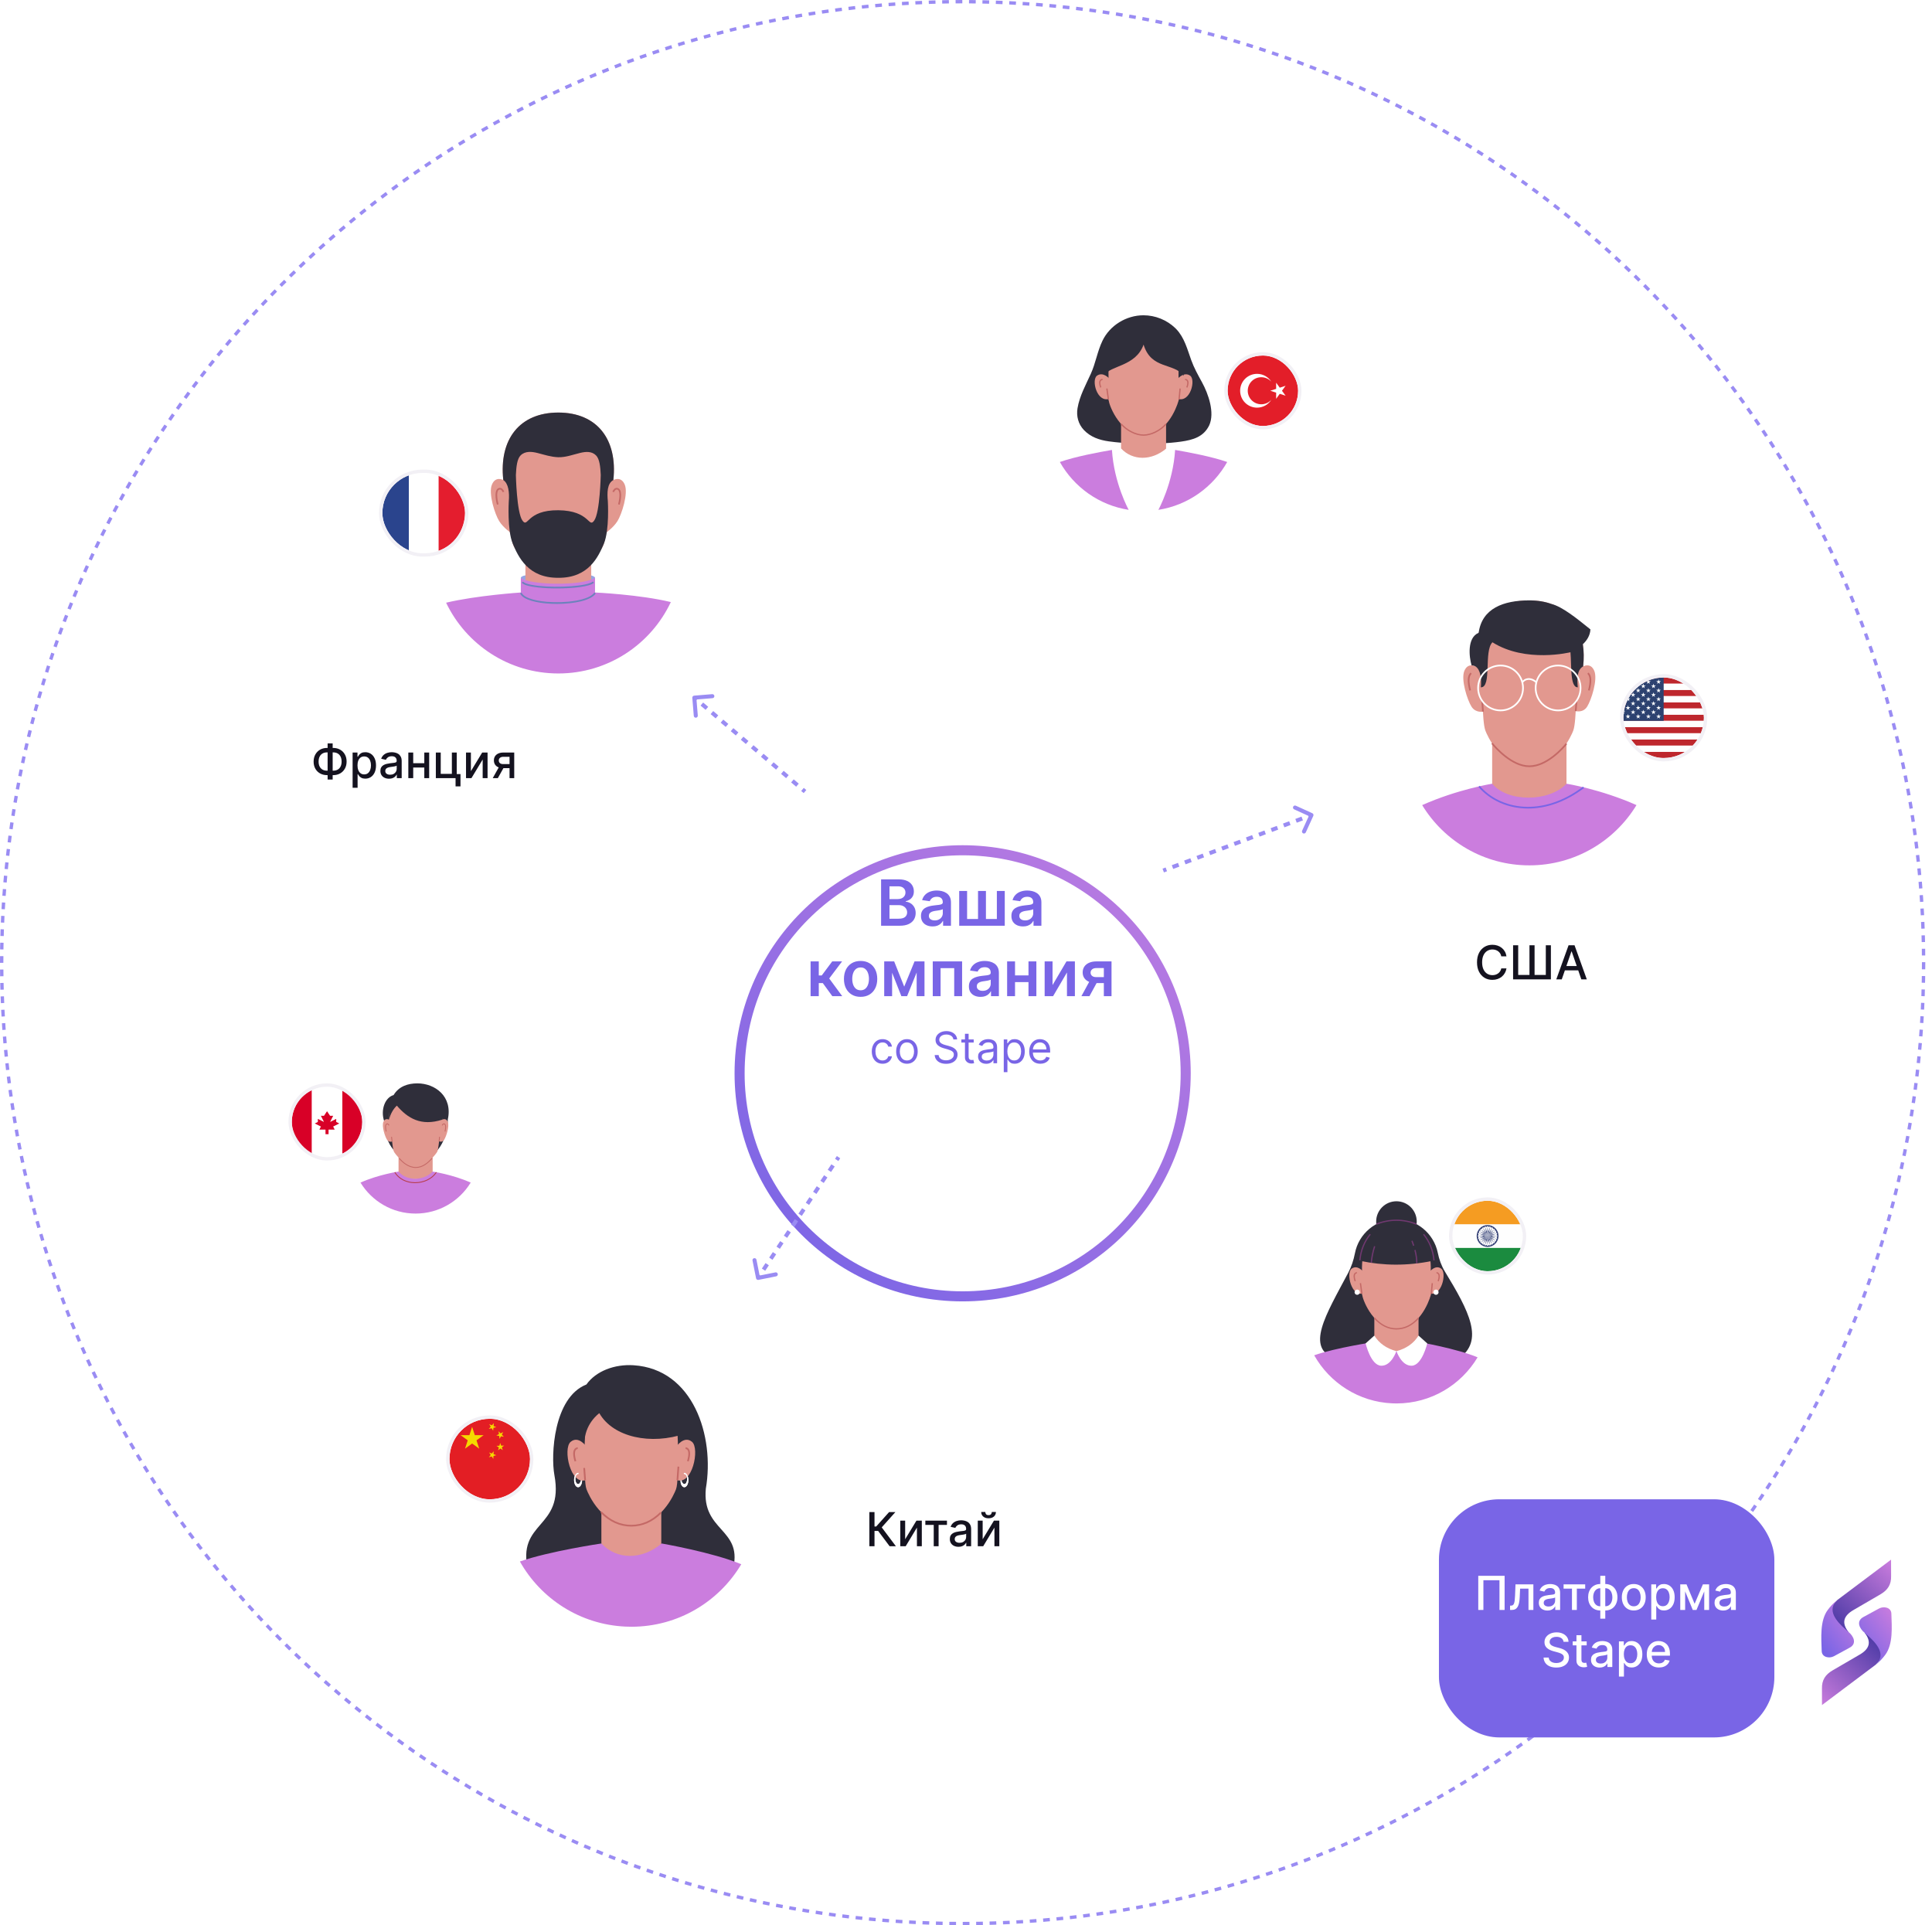 <?xml version="1.0" encoding="UTF-8"?> <svg xmlns="http://www.w3.org/2000/svg" width="576" height="574" viewBox="0 0 576 574" fill="none"> <circle cx="287" cy="287" r="172.5" stroke="white"></circle> <circle cx="287" cy="287" r="286.5" stroke="#9A8CF3" stroke-dasharray="2 2"></circle> <rect x="429" y="447" width="100" height="71" rx="18" fill="#7965E6"></rect> <path d="M448.58 469.818V480H447.049V471.131H442.256V480H440.725V469.818H448.58ZM450.208 480L450.203 478.712H450.477C450.689 478.712 450.866 478.668 451.009 478.578C451.155 478.485 451.274 478.33 451.367 478.111C451.459 477.892 451.531 477.59 451.58 477.206C451.63 476.818 451.667 476.331 451.69 475.744L451.824 472.364H457.154V480H455.697V473.646H453.201L453.082 476.241C453.052 476.871 452.987 477.421 452.888 477.892C452.792 478.363 452.651 478.755 452.465 479.07C452.28 479.382 452.041 479.616 451.749 479.771C451.458 479.924 451.103 480 450.686 480H450.208ZM461.358 480.169C460.874 480.169 460.437 480.08 460.046 479.901C459.655 479.718 459.345 479.455 459.116 479.11C458.891 478.765 458.778 478.343 458.778 477.842C458.778 477.411 458.861 477.057 459.027 476.778C459.192 476.5 459.416 476.28 459.698 476.117C459.98 475.955 460.294 475.832 460.642 475.749C460.99 475.666 461.345 475.603 461.706 475.56C462.164 475.507 462.535 475.464 462.82 475.431C463.105 475.395 463.312 475.337 463.441 475.257C463.571 475.178 463.635 475.048 463.635 474.869V474.835C463.635 474.4 463.513 474.064 463.267 473.825C463.025 473.587 462.664 473.467 462.184 473.467C461.683 473.467 461.289 473.578 461 473.8C460.715 474.019 460.518 474.263 460.409 474.531L459.012 474.213C459.177 473.749 459.419 473.375 459.738 473.089C460.059 472.801 460.429 472.592 460.846 472.463C461.264 472.33 461.703 472.264 462.164 472.264C462.469 472.264 462.792 472.301 463.133 472.374C463.478 472.443 463.799 472.572 464.098 472.761C464.399 472.95 464.646 473.22 464.838 473.572C465.031 473.92 465.127 474.372 465.127 474.929V480H463.675V478.956H463.615C463.519 479.148 463.375 479.337 463.183 479.523C462.991 479.708 462.744 479.862 462.442 479.985C462.141 480.108 461.779 480.169 461.358 480.169ZM461.681 478.976C462.092 478.976 462.444 478.895 462.735 478.732C463.03 478.57 463.254 478.358 463.407 478.096C463.562 477.831 463.64 477.547 463.64 477.246V476.261C463.587 476.314 463.484 476.364 463.332 476.411C463.183 476.454 463.012 476.492 462.82 476.525C462.628 476.555 462.44 476.583 462.258 476.609C462.076 476.633 461.923 476.652 461.801 476.669C461.512 476.705 461.249 476.767 461.01 476.853C460.775 476.939 460.586 477.063 460.444 477.226C460.304 477.385 460.235 477.597 460.235 477.862C460.235 478.23 460.371 478.509 460.642 478.697C460.914 478.883 461.261 478.976 461.681 478.976ZM466.16 473.646V472.364H472.603V473.646H470.112V480H468.66V473.646H466.16ZM477.106 482.6V469.818H478.592V482.6H477.106ZM477.106 480.154C476.566 480.154 476.073 480.061 475.629 479.876C475.185 479.687 474.802 479.418 474.481 479.07C474.159 478.722 473.911 478.306 473.735 477.822C473.563 477.339 473.477 476.803 473.477 476.217C473.477 475.623 473.563 475.085 473.735 474.601C473.911 474.117 474.159 473.701 474.481 473.353C474.802 473.005 475.185 472.737 475.629 472.548C476.073 472.359 476.566 472.264 477.106 472.264H477.474V480.154H477.106ZM477.106 478.901H477.315V473.517H477.106C476.748 473.517 476.436 473.59 476.171 473.736C475.906 473.878 475.686 474.076 475.51 474.327C475.334 474.576 475.202 474.863 475.112 475.188C475.026 475.512 474.983 475.855 474.983 476.217C474.983 476.701 475.061 477.146 475.217 477.554C475.372 477.958 475.608 478.285 475.923 478.533C476.237 478.779 476.632 478.901 477.106 478.901ZM478.592 480.154H478.219V472.264H478.592C479.133 472.264 479.625 472.359 480.069 472.548C480.513 472.737 480.894 473.005 481.212 473.353C481.534 473.701 481.781 474.117 481.953 474.601C482.129 475.085 482.217 475.623 482.217 476.217C482.217 476.803 482.129 477.339 481.953 477.822C481.781 478.306 481.534 478.722 481.212 479.07C480.894 479.418 480.513 479.687 480.069 479.876C479.625 480.061 479.133 480.154 478.592 480.154ZM478.592 478.901C478.95 478.901 479.262 478.832 479.527 478.692C479.792 478.55 480.013 478.354 480.188 478.106C480.364 477.854 480.495 477.567 480.581 477.246C480.667 476.921 480.71 476.578 480.71 476.217C480.71 475.736 480.632 475.292 480.477 474.884C480.324 474.473 480.09 474.143 479.776 473.895C479.461 473.643 479.066 473.517 478.592 473.517H478.379V478.901H478.592ZM487.085 480.154C486.369 480.154 485.744 479.99 485.211 479.662C484.677 479.334 484.263 478.875 483.968 478.285C483.673 477.695 483.525 477.005 483.525 476.217C483.525 475.424 483.673 474.732 483.968 474.138C484.263 473.545 484.677 473.085 485.211 472.756C485.744 472.428 486.369 472.264 487.085 472.264C487.801 472.264 488.426 472.428 488.959 472.756C489.493 473.085 489.907 473.545 490.202 474.138C490.497 474.732 490.645 475.424 490.645 476.217C490.645 477.005 490.497 477.695 490.202 478.285C489.907 478.875 489.493 479.334 488.959 479.662C488.426 479.99 487.801 480.154 487.085 480.154ZM487.09 478.906C487.554 478.906 487.939 478.784 488.243 478.538C488.548 478.293 488.774 477.967 488.92 477.559C489.069 477.151 489.143 476.702 489.143 476.212C489.143 475.724 489.069 475.277 488.92 474.869C488.774 474.458 488.548 474.129 488.243 473.88C487.939 473.631 487.554 473.507 487.09 473.507C486.623 473.507 486.235 473.631 485.927 473.88C485.622 474.129 485.395 474.458 485.246 474.869C485.1 475.277 485.027 475.724 485.027 476.212C485.027 476.702 485.1 477.151 485.246 477.559C485.395 477.967 485.622 478.293 485.927 478.538C486.235 478.784 486.623 478.906 487.09 478.906ZM492.304 482.864V472.364H493.756V473.602H493.88C493.966 473.442 494.09 473.259 494.253 473.05C494.415 472.841 494.641 472.659 494.929 472.503C495.217 472.344 495.598 472.264 496.072 472.264C496.689 472.264 497.239 472.42 497.723 472.732C498.207 473.043 498.586 473.492 498.862 474.079C499.14 474.665 499.279 475.371 499.279 476.197C499.279 477.022 499.142 477.73 498.866 478.32C498.591 478.906 498.214 479.359 497.733 479.677C497.252 479.992 496.704 480.149 496.087 480.149C495.623 480.149 495.244 480.071 494.949 479.915C494.657 479.76 494.429 479.577 494.263 479.369C494.097 479.16 493.969 478.974 493.88 478.812H493.79V482.864H492.304ZM493.761 476.182C493.761 476.719 493.839 477.189 493.994 477.594C494.15 477.998 494.375 478.315 494.67 478.543C494.965 478.769 495.327 478.881 495.754 478.881C496.198 478.881 496.57 478.764 496.868 478.528C497.166 478.29 497.392 477.967 497.544 477.559C497.7 477.151 497.778 476.692 497.778 476.182C497.778 475.678 497.701 475.226 497.549 474.825C497.4 474.424 497.174 474.107 496.873 473.875C496.575 473.643 496.202 473.527 495.754 473.527C495.323 473.527 494.959 473.638 494.661 473.86C494.366 474.082 494.142 474.392 493.989 474.79C493.837 475.187 493.761 475.652 493.761 476.182ZM505.23 478.161L507.696 472.364H508.979L505.782 480H504.678L501.546 472.364H502.814L505.23 478.161ZM502.401 472.364V480H500.945V472.364H502.401ZM508.099 480V472.364H509.545V480H508.099ZM513.749 480.169C513.265 480.169 512.828 480.08 512.436 479.901C512.045 479.718 511.735 479.455 511.507 479.11C511.281 478.765 511.169 478.343 511.169 477.842C511.169 477.411 511.252 477.057 511.417 476.778C511.583 476.5 511.807 476.28 512.088 476.117C512.37 475.955 512.685 475.832 513.033 475.749C513.381 475.666 513.736 475.603 514.097 475.56C514.554 475.507 514.926 475.464 515.211 475.431C515.496 475.395 515.703 475.337 515.832 475.257C515.961 475.178 516.026 475.048 516.026 474.869V474.835C516.026 474.4 515.903 474.064 515.658 473.825C515.416 473.587 515.055 473.467 514.574 473.467C514.074 473.467 513.679 473.578 513.391 473.8C513.106 474.019 512.909 474.263 512.799 474.531L511.402 474.213C511.568 473.749 511.81 473.375 512.128 473.089C512.45 472.801 512.819 472.592 513.237 472.463C513.654 472.33 514.094 472.264 514.554 472.264C514.859 472.264 515.182 472.301 515.524 472.374C515.868 472.443 516.19 472.572 516.488 472.761C516.79 472.95 517.037 473.22 517.229 473.572C517.421 473.92 517.517 474.372 517.517 474.929V480H516.066V478.956H516.006C515.91 479.148 515.766 479.337 515.574 479.523C515.381 479.708 515.134 479.862 514.833 479.985C514.531 480.108 514.17 480.169 513.749 480.169ZM514.072 478.976C514.483 478.976 514.834 478.895 515.126 478.732C515.421 478.57 515.645 478.358 515.797 478.096C515.953 477.831 516.031 477.547 516.031 477.246V476.261C515.978 476.314 515.875 476.364 515.723 476.411C515.574 476.454 515.403 476.492 515.211 476.525C515.018 476.555 514.831 476.583 514.649 476.609C514.467 476.633 514.314 476.652 514.191 476.669C513.903 476.705 513.64 476.767 513.401 476.853C513.166 476.939 512.977 477.063 512.834 477.226C512.695 477.385 512.625 477.597 512.625 477.862C512.625 478.23 512.761 478.509 513.033 478.697C513.305 478.883 513.651 478.976 514.072 478.976ZM466.148 489.493C466.095 489.022 465.877 488.658 465.492 488.399C465.108 488.137 464.624 488.006 464.04 488.006C463.623 488.006 463.262 488.073 462.957 488.205C462.652 488.335 462.415 488.513 462.246 488.742C462.08 488.968 461.997 489.224 461.997 489.513C461.997 489.755 462.054 489.964 462.166 490.139C462.282 490.315 462.433 490.462 462.619 490.582C462.808 490.698 463.01 490.795 463.225 490.875C463.441 490.951 463.648 491.014 463.847 491.064L464.841 491.322C465.166 491.402 465.499 491.51 465.84 491.646C466.182 491.781 466.498 491.96 466.79 492.183C467.081 492.405 467.317 492.68 467.496 493.008C467.678 493.336 467.769 493.729 467.769 494.186C467.769 494.763 467.62 495.275 467.322 495.722C467.027 496.17 466.598 496.523 466.034 496.781C465.474 497.04 464.796 497.169 464.001 497.169C463.238 497.169 462.579 497.048 462.022 496.806C461.465 496.564 461.029 496.221 460.714 495.777C460.4 495.33 460.226 494.799 460.192 494.186H461.734C461.763 494.554 461.883 494.861 462.092 495.106C462.304 495.348 462.574 495.528 462.902 495.648C463.233 495.764 463.596 495.822 463.991 495.822C464.425 495.822 464.811 495.754 465.149 495.618C465.491 495.479 465.759 495.286 465.955 495.041C466.15 494.793 466.248 494.503 466.248 494.171C466.248 493.87 466.162 493.623 465.989 493.43C465.82 493.238 465.59 493.079 465.298 492.953C465.01 492.827 464.683 492.716 464.319 492.62L463.116 492.292C462.3 492.07 461.654 491.743 461.177 491.312C460.703 490.882 460.466 490.312 460.466 489.602C460.466 489.016 460.625 488.504 460.943 488.066C461.261 487.629 461.692 487.289 462.236 487.047C462.779 486.802 463.393 486.679 464.075 486.679C464.765 486.679 465.373 486.8 465.9 487.042C466.43 487.284 466.848 487.617 467.153 488.041C467.458 488.462 467.617 488.946 467.63 489.493H466.148ZM473.05 489.364V490.557H468.879V489.364H473.05ZM469.998 487.534H471.484V494.758C471.484 495.046 471.527 495.263 471.613 495.409C471.7 495.552 471.811 495.649 471.947 495.702C472.086 495.752 472.237 495.777 472.399 495.777C472.518 495.777 472.623 495.769 472.712 495.752C472.802 495.736 472.871 495.722 472.921 495.712L473.189 496.94C473.103 496.973 472.981 497.007 472.822 497.04C472.662 497.076 472.464 497.096 472.225 497.099C471.834 497.106 471.469 497.036 471.131 496.891C470.793 496.745 470.52 496.519 470.311 496.214C470.102 495.91 469.998 495.527 469.998 495.066V487.534ZM476.917 497.169C476.433 497.169 475.996 497.08 475.604 496.901C475.213 496.718 474.903 496.455 474.675 496.11C474.449 495.765 474.337 495.343 474.337 494.842C474.337 494.411 474.42 494.057 474.585 493.778C474.751 493.5 474.975 493.28 475.256 493.117C475.538 492.955 475.853 492.832 476.201 492.749C476.549 492.666 476.904 492.603 477.265 492.56C477.722 492.507 478.094 492.464 478.379 492.431C478.664 492.395 478.871 492.337 479 492.257C479.129 492.178 479.194 492.048 479.194 491.869V491.835C479.194 491.4 479.071 491.064 478.826 490.825C478.584 490.587 478.223 490.467 477.742 490.467C477.242 490.467 476.847 490.578 476.559 490.8C476.274 491.019 476.077 491.263 475.967 491.531L474.57 491.213C474.736 490.749 474.978 490.375 475.296 490.089C475.618 489.801 475.987 489.592 476.405 489.463C476.822 489.33 477.262 489.264 477.722 489.264C478.027 489.264 478.35 489.301 478.692 489.374C479.036 489.443 479.358 489.572 479.656 489.761C479.958 489.95 480.205 490.22 480.397 490.572C480.589 490.92 480.685 491.372 480.685 491.929V497H479.234V495.956H479.174C479.078 496.148 478.934 496.337 478.741 496.523C478.549 496.708 478.302 496.862 478.001 496.985C477.699 497.108 477.338 497.169 476.917 497.169ZM477.24 495.976C477.651 495.976 478.002 495.895 478.294 495.732C478.589 495.57 478.813 495.358 478.965 495.096C479.121 494.831 479.199 494.547 479.199 494.246V493.261C479.146 493.314 479.043 493.364 478.891 493.411C478.741 493.454 478.571 493.492 478.379 493.525C478.186 493.555 477.999 493.583 477.817 493.609C477.634 493.633 477.482 493.652 477.359 493.669C477.071 493.705 476.808 493.767 476.569 493.853C476.334 493.939 476.145 494.063 476.002 494.226C475.863 494.385 475.793 494.597 475.793 494.862C475.793 495.23 475.929 495.509 476.201 495.697C476.473 495.883 476.819 495.976 477.24 495.976ZM482.665 499.864V489.364H484.117V490.602H484.241C484.327 490.442 484.452 490.259 484.614 490.05C484.777 489.841 485.002 489.659 485.29 489.503C485.579 489.344 485.96 489.264 486.434 489.264C487.05 489.264 487.6 489.42 488.084 489.732C488.568 490.043 488.948 490.492 489.223 491.079C489.501 491.665 489.64 492.371 489.64 493.197C489.64 494.022 489.503 494.73 489.228 495.32C488.953 495.906 488.575 496.359 488.094 496.677C487.614 496.992 487.065 497.149 486.449 497.149C485.985 497.149 485.605 497.071 485.31 496.915C485.019 496.76 484.79 496.577 484.624 496.369C484.458 496.16 484.331 495.974 484.241 495.812H484.152V499.864H482.665ZM484.122 493.182C484.122 493.719 484.2 494.189 484.356 494.594C484.511 494.998 484.737 495.315 485.032 495.543C485.327 495.769 485.688 495.881 486.116 495.881C486.56 495.881 486.931 495.764 487.229 495.528C487.528 495.29 487.753 494.967 487.905 494.559C488.061 494.151 488.139 493.692 488.139 493.182C488.139 492.678 488.063 492.226 487.91 491.825C487.761 491.424 487.536 491.107 487.234 490.875C486.936 490.643 486.563 490.527 486.116 490.527C485.685 490.527 485.32 490.638 485.022 490.86C484.727 491.082 484.503 491.392 484.351 491.79C484.198 492.187 484.122 492.652 484.122 493.182ZM494.597 497.154C493.845 497.154 493.197 496.993 492.653 496.672C492.113 496.347 491.695 495.891 491.4 495.305C491.109 494.715 490.963 494.024 490.963 493.232C490.963 492.449 491.109 491.76 491.4 491.163C491.695 490.567 492.106 490.101 492.633 489.766C493.164 489.432 493.783 489.264 494.493 489.264C494.924 489.264 495.341 489.335 495.746 489.478C496.15 489.621 496.513 489.844 496.834 490.149C497.156 490.454 497.409 490.85 497.595 491.337C497.781 491.821 497.873 492.41 497.873 493.102V493.629H491.803V492.516H496.417C496.417 492.125 496.337 491.778 496.178 491.477C496.019 491.172 495.795 490.931 495.507 490.756C495.222 490.58 494.887 490.492 494.503 490.492C494.085 490.492 493.72 490.595 493.409 490.8C493.101 491.003 492.862 491.268 492.693 491.596C492.527 491.921 492.444 492.274 492.444 492.655V493.525C492.444 494.035 492.534 494.469 492.713 494.827C492.895 495.185 493.149 495.459 493.474 495.648C493.798 495.833 494.178 495.926 494.612 495.926C494.894 495.926 495.151 495.886 495.383 495.807C495.615 495.724 495.815 495.601 495.984 495.439C496.153 495.277 496.282 495.076 496.372 494.837L497.779 495.091C497.666 495.505 497.464 495.868 497.172 496.18C496.884 496.488 496.521 496.728 496.084 496.901C495.649 497.07 495.154 497.154 494.597 497.154Z" fill="white"></path> <g filter="url(#filter0_d_1969_29567)"> <circle cx="287" cy="287" r="68" fill="white"></circle> <circle cx="287" cy="287" r="66.5" stroke="url(#paint0_linear_1969_29567)" stroke-width="3"></circle> </g> <path d="M262.684 276V262.182H267.974C268.973 262.182 269.802 262.339 270.464 262.654C271.129 262.964 271.626 263.39 271.955 263.929C272.288 264.469 272.454 265.081 272.454 265.765C272.454 266.327 272.346 266.808 272.13 267.208C271.914 267.604 271.624 267.926 271.26 268.173C270.896 268.421 270.488 268.598 270.039 268.706V268.841C270.529 268.868 270.999 269.019 271.449 269.293C271.903 269.563 272.274 269.946 272.562 270.44C272.85 270.935 272.994 271.533 272.994 272.235C272.994 272.95 272.821 273.594 272.474 274.165C272.128 274.732 271.606 275.179 270.909 275.507C270.212 275.836 269.335 276 268.278 276H262.684ZM265.187 273.908H267.88C268.788 273.908 269.443 273.735 269.843 273.389C270.248 273.038 270.45 272.588 270.45 272.039C270.45 271.63 270.349 271.261 270.147 270.933C269.944 270.6 269.656 270.339 269.283 270.15C268.91 269.957 268.464 269.86 267.947 269.86H265.187V273.908ZM265.187 268.059H267.664C268.095 268.059 268.485 267.98 268.831 267.822C269.177 267.661 269.449 267.433 269.647 267.141C269.85 266.844 269.951 266.493 269.951 266.088C269.951 265.553 269.762 265.112 269.384 264.766C269.011 264.42 268.455 264.246 267.718 264.246H265.187V268.059ZM278.046 276.209C277.389 276.209 276.798 276.092 276.271 275.858C275.75 275.62 275.336 275.269 275.03 274.806C274.728 274.342 274.578 273.771 274.578 273.092C274.578 272.507 274.686 272.024 274.902 271.641C275.118 271.259 275.412 270.953 275.786 270.724C276.159 270.494 276.579 270.321 277.047 270.204C277.52 270.083 278.008 269.995 278.511 269.941C279.119 269.878 279.611 269.822 279.989 269.772C280.367 269.718 280.641 269.637 280.812 269.529C280.988 269.417 281.075 269.244 281.075 269.01V268.969C281.075 268.461 280.925 268.068 280.623 267.789C280.322 267.51 279.888 267.37 279.321 267.37C278.723 267.37 278.248 267.501 277.897 267.762C277.551 268.023 277.317 268.331 277.196 268.686L274.915 268.362C275.095 267.732 275.392 267.206 275.806 266.783C276.22 266.356 276.726 266.037 277.324 265.825C277.922 265.609 278.583 265.501 279.308 265.501C279.807 265.501 280.304 265.56 280.799 265.677C281.293 265.794 281.746 265.987 282.155 266.257C282.564 266.522 282.893 266.885 283.14 267.343C283.392 267.802 283.518 268.376 283.518 269.064V276H281.17V274.576H281.089C280.94 274.864 280.731 275.134 280.461 275.386C280.196 275.633 279.861 275.834 279.456 275.987C279.056 276.135 278.586 276.209 278.046 276.209ZM278.68 274.414C279.17 274.414 279.595 274.318 279.955 274.124C280.315 273.926 280.592 273.665 280.785 273.342C280.983 273.018 281.082 272.665 281.082 272.282V271.061C281.006 271.124 280.875 271.183 280.691 271.237C280.511 271.29 280.308 271.338 280.083 271.378C279.859 271.419 279.636 271.455 279.415 271.486C279.195 271.518 279.004 271.545 278.842 271.567C278.478 271.617 278.152 271.698 277.864 271.81C277.576 271.922 277.349 272.08 277.182 272.282C277.016 272.48 276.933 272.737 276.933 273.051C276.933 273.501 277.097 273.841 277.425 274.07C277.753 274.3 278.172 274.414 278.68 274.414ZM285.974 265.636H288.328V273.989H291.587V265.636H293.942V273.989H297.201V265.636H299.556V276H285.974V265.636ZM305.006 276.209C304.349 276.209 303.758 276.092 303.231 275.858C302.709 275.62 302.296 275.269 301.99 274.806C301.688 274.342 301.538 273.771 301.538 273.092C301.538 272.507 301.646 272.024 301.862 271.641C302.078 271.259 302.372 270.953 302.745 270.724C303.119 270.494 303.539 270.321 304.007 270.204C304.479 270.083 304.968 269.995 305.471 269.941C306.079 269.878 306.571 269.822 306.949 269.772C307.327 269.718 307.601 269.637 307.772 269.529C307.948 269.417 308.035 269.244 308.035 269.01V268.969C308.035 268.461 307.885 268.068 307.583 267.789C307.282 267.51 306.848 267.37 306.281 267.37C305.683 267.37 305.208 267.501 304.857 267.762C304.511 268.023 304.277 268.331 304.156 268.686L301.875 268.362C302.055 267.732 302.352 267.206 302.766 266.783C303.18 266.356 303.686 266.037 304.284 265.825C304.882 265.609 305.543 265.501 306.267 265.501C306.767 265.501 307.264 265.56 307.759 265.677C308.253 265.794 308.705 265.987 309.115 266.257C309.524 266.522 309.852 266.885 310.1 267.343C310.352 267.802 310.478 268.376 310.478 269.064V276H308.13V274.576H308.049C307.9 274.864 307.691 275.134 307.421 275.386C307.156 275.633 306.821 275.834 306.416 275.987C306.016 276.135 305.546 276.209 305.006 276.209ZM305.64 274.414C306.13 274.414 306.555 274.318 306.915 274.124C307.275 273.926 307.552 273.665 307.745 273.342C307.943 273.018 308.042 272.665 308.042 272.282V271.061C307.966 271.124 307.835 271.183 307.651 271.237C307.471 271.29 307.268 271.338 307.043 271.378C306.819 271.419 306.596 271.455 306.375 271.486C306.155 271.518 305.964 271.545 305.802 271.567C305.438 271.617 305.111 271.698 304.824 271.81C304.536 271.922 304.309 272.08 304.142 272.282C303.976 272.48 303.892 272.737 303.892 273.051C303.892 273.501 304.057 273.841 304.385 274.07C304.713 274.3 305.132 274.414 305.64 274.414ZM241.665 297V286.636H244.108V290.82H244.998L248.115 286.636H251.057L247.218 291.724L251.098 297H248.142L245.302 293.093H244.108V297H241.665ZM256.576 297.202C255.564 297.202 254.687 296.98 253.945 296.534C253.203 296.089 252.627 295.466 252.218 294.665C251.813 293.865 251.61 292.929 251.61 291.859C251.61 290.788 251.813 289.85 252.218 289.045C252.627 288.24 253.203 287.615 253.945 287.169C254.687 286.724 255.564 286.501 256.576 286.501C257.588 286.501 258.466 286.724 259.208 287.169C259.95 287.615 260.523 288.24 260.928 289.045C261.338 289.85 261.542 290.788 261.542 291.859C261.542 292.929 261.338 293.865 260.928 294.665C260.523 295.466 259.95 296.089 259.208 296.534C258.466 296.98 257.588 297.202 256.576 297.202ZM256.59 295.246C257.139 295.246 257.597 295.095 257.966 294.794C258.335 294.488 258.609 294.078 258.789 293.566C258.974 293.053 259.066 292.482 259.066 291.852C259.066 291.218 258.974 290.644 258.789 290.131C258.609 289.614 258.335 289.203 257.966 288.897C257.597 288.591 257.139 288.438 256.59 288.438C256.028 288.438 255.56 288.591 255.186 288.897C254.818 289.203 254.541 289.614 254.357 290.131C254.177 290.644 254.087 291.218 254.087 291.852C254.087 292.482 254.177 293.053 254.357 293.566C254.541 294.078 254.818 294.488 255.186 294.794C255.56 295.095 256.028 295.246 256.59 295.246ZM269.58 294.159L272.657 286.636H274.627L270.437 297H268.73L264.634 286.636H266.584L269.58 294.159ZM265.97 286.636V297H263.615V286.636H265.97ZM273.291 297V286.636H275.625V297H273.291ZM278.088 297V286.636H286.839V297H284.484V288.64H280.422V297H278.088ZM292.333 297.209C291.676 297.209 291.085 297.092 290.558 296.858C290.037 296.62 289.623 296.269 289.317 295.806C289.016 295.342 288.865 294.771 288.865 294.092C288.865 293.507 288.973 293.024 289.189 292.641C289.405 292.259 289.699 291.953 290.073 291.724C290.446 291.494 290.867 291.321 291.334 291.204C291.807 291.083 292.295 290.995 292.798 290.941C293.406 290.878 293.898 290.822 294.276 290.772C294.654 290.718 294.928 290.637 295.099 290.529C295.275 290.417 295.362 290.244 295.362 290.01V289.969C295.362 289.461 295.212 289.068 294.91 288.789C294.609 288.51 294.175 288.37 293.608 288.37C293.01 288.37 292.535 288.501 292.184 288.762C291.838 289.023 291.604 289.331 291.483 289.686L289.202 289.362C289.382 288.732 289.679 288.206 290.093 287.783C290.507 287.356 291.013 287.037 291.611 286.825C292.209 286.609 292.87 286.501 293.595 286.501C294.094 286.501 294.591 286.56 295.086 286.677C295.581 286.794 296.033 286.987 296.442 287.257C296.851 287.522 297.18 287.885 297.427 288.343C297.679 288.802 297.805 289.376 297.805 290.064V297H295.457V295.576H295.376C295.227 295.864 295.018 296.134 294.748 296.386C294.483 296.633 294.148 296.834 293.743 296.987C293.343 297.135 292.873 297.209 292.333 297.209ZM292.967 295.414C293.457 295.414 293.883 295.318 294.242 295.124C294.602 294.926 294.879 294.665 295.072 294.342C295.27 294.018 295.369 293.665 295.369 293.282V292.061C295.293 292.124 295.162 292.183 294.978 292.237C294.798 292.29 294.595 292.338 294.371 292.378C294.146 292.419 293.923 292.455 293.703 292.486C293.482 292.518 293.291 292.545 293.129 292.567C292.765 292.617 292.439 292.698 292.151 292.81C291.863 292.922 291.636 293.08 291.469 293.282C291.303 293.48 291.22 293.737 291.22 294.051C291.22 294.501 291.384 294.841 291.712 295.07C292.041 295.3 292.459 295.414 292.967 295.414ZM307.379 290.806V292.81H301.86V290.806H307.379ZM302.616 286.636V297H300.261V286.636H302.616ZM308.978 286.636V297H306.63V286.636H308.978ZM313.804 293.694L317.954 286.636H320.464V297H318.102V289.936L313.966 297H311.449V286.636H313.804V293.694ZM329.098 297V288.62H326.885C326.323 288.62 325.891 288.75 325.59 289.011C325.288 289.272 325.14 289.596 325.144 289.983C325.14 290.37 325.282 290.689 325.569 290.941C325.857 291.193 326.269 291.319 326.804 291.319H329.867V293.1H326.804C325.977 293.1 325.261 292.97 324.659 292.709C324.056 292.448 323.593 292.079 323.269 291.602C322.945 291.125 322.783 290.568 322.783 289.929C322.783 289.263 322.947 288.685 323.275 288.195C323.608 287.7 324.081 287.318 324.692 287.048C325.309 286.774 326.039 286.636 326.885 286.636H331.385V297H329.098ZM322.405 297L325.3 291.683H327.708L324.807 297H322.405Z" fill="#7965E6"></path> <path d="M263.127 317.148C262.463 317.148 261.89 316.991 261.41 316.677C260.93 316.363 260.561 315.931 260.302 315.38C260.044 314.829 259.914 314.199 259.914 313.491C259.914 312.771 260.047 312.136 260.311 311.585C260.579 311.031 260.951 310.598 261.428 310.288C261.909 309.974 262.469 309.817 263.109 309.817C263.607 309.817 264.057 309.909 264.457 310.094C264.857 310.278 265.185 310.537 265.44 310.869C265.696 311.202 265.854 311.589 265.916 312.033H264.826C264.743 311.71 264.558 311.423 264.272 311.174C263.989 310.922 263.607 310.795 263.127 310.795C262.703 310.795 262.33 310.906 262.01 311.128C261.693 311.346 261.445 311.656 261.267 312.056C261.091 312.453 261.004 312.919 261.004 313.455C261.004 314.002 261.09 314.479 261.262 314.886C261.438 315.292 261.684 315.607 262.001 315.832C262.321 316.057 262.696 316.169 263.127 316.169C263.41 316.169 263.667 316.12 263.898 316.021C264.129 315.923 264.325 315.781 264.485 315.597C264.645 315.412 264.759 315.19 264.826 314.932H265.916C265.854 315.35 265.702 315.727 265.459 316.063C265.219 316.395 264.9 316.66 264.503 316.857C264.109 317.051 263.651 317.148 263.127 317.148ZM270.389 317.148C269.749 317.148 269.187 316.995 268.704 316.691C268.224 316.386 267.848 315.96 267.578 315.412C267.31 314.864 267.176 314.224 267.176 313.491C267.176 312.753 267.31 312.108 267.578 311.557C267.848 311.006 268.224 310.578 268.704 310.274C269.187 309.969 269.749 309.817 270.389 309.817C271.029 309.817 271.589 309.969 272.069 310.274C272.553 310.578 272.928 311.006 273.196 311.557C273.467 312.108 273.602 312.753 273.602 313.491C273.602 314.224 273.467 314.864 273.196 315.412C272.928 315.96 272.553 316.386 272.069 316.691C271.589 316.995 271.029 317.148 270.389 317.148ZM270.389 316.169C270.875 316.169 271.275 316.044 271.589 315.795C271.903 315.546 272.136 315.218 272.286 314.812C272.437 314.406 272.513 313.965 272.513 313.491C272.513 313.018 272.437 312.576 272.286 312.167C272.136 311.757 271.903 311.426 271.589 311.174C271.275 310.922 270.875 310.795 270.389 310.795C269.903 310.795 269.503 310.922 269.189 311.174C268.875 311.426 268.643 311.757 268.492 312.167C268.341 312.576 268.265 313.018 268.265 313.491C268.265 313.965 268.341 314.406 268.492 314.812C268.643 315.218 268.875 315.546 269.189 315.795C269.503 316.044 269.903 316.169 270.389 316.169ZM284.24 309.909C284.184 309.441 283.96 309.078 283.566 308.82C283.172 308.561 282.689 308.432 282.116 308.432C281.698 308.432 281.331 308.5 281.017 308.635C280.707 308.77 280.463 308.957 280.288 309.194C280.116 309.431 280.029 309.7 280.029 310.001C280.029 310.254 280.089 310.471 280.209 310.652C280.333 310.831 280.49 310.98 280.68 311.1C280.871 311.217 281.071 311.314 281.28 311.391C281.49 311.465 281.682 311.525 281.858 311.571L282.818 311.83C283.064 311.894 283.338 311.983 283.64 312.097C283.944 312.211 284.235 312.367 284.512 312.564C284.792 312.757 285.023 313.007 285.205 313.311C285.386 313.616 285.477 313.99 285.477 314.433C285.477 314.944 285.343 315.406 285.075 315.818C284.811 316.231 284.423 316.558 283.912 316.801C283.404 317.045 282.787 317.166 282.061 317.166C281.384 317.166 280.797 317.057 280.302 316.838C279.809 316.62 279.422 316.315 279.138 315.924C278.858 315.533 278.7 315.08 278.663 314.562H279.845C279.876 314.92 279.996 315.215 280.205 315.449C280.417 315.68 280.685 315.852 281.008 315.966C281.334 316.077 281.685 316.132 282.061 316.132C282.498 316.132 282.89 316.061 283.238 315.92C283.586 315.775 283.861 315.575 284.064 315.32C284.267 315.061 284.369 314.759 284.369 314.415C284.369 314.101 284.281 313.845 284.106 313.648C283.93 313.451 283.7 313.291 283.413 313.168C283.127 313.045 282.818 312.937 282.485 312.845L281.322 312.513C280.583 312.3 279.999 311.997 279.568 311.603C279.137 311.209 278.921 310.694 278.921 310.057C278.921 309.527 279.065 309.066 279.351 308.672C279.64 308.275 280.028 307.967 280.514 307.749C281.004 307.527 281.55 307.416 282.153 307.416C282.762 307.416 283.304 307.525 283.778 307.744C284.252 307.959 284.627 308.255 284.904 308.63C285.184 309.006 285.332 309.432 285.348 309.909H284.24ZM290.295 309.909V310.832H286.621V309.909H290.295ZM287.692 308.21H288.781V314.969C288.781 315.277 288.826 315.507 288.915 315.661C289.007 315.812 289.124 315.914 289.266 315.966C289.41 316.015 289.563 316.04 289.723 316.04C289.843 316.04 289.941 316.034 290.018 316.021C290.095 316.006 290.157 315.994 290.203 315.984L290.425 316.963C290.351 316.991 290.248 317.018 290.115 317.046C289.983 317.077 289.815 317.092 289.612 317.092C289.304 317.092 289.003 317.026 288.707 316.894C288.415 316.761 288.172 316.56 287.978 316.289C287.787 316.018 287.692 315.677 287.692 315.264V308.21ZM294.021 317.166C293.571 317.166 293.164 317.082 292.797 316.912C292.431 316.74 292.14 316.492 291.925 316.169C291.71 315.843 291.602 315.449 291.602 314.987C291.602 314.581 291.682 314.252 291.842 313.999C292.002 313.744 292.216 313.544 292.484 313.399C292.751 313.254 293.047 313.147 293.37 313.076C293.696 313.002 294.024 312.944 294.353 312.901C294.784 312.845 295.133 312.804 295.401 312.776C295.672 312.745 295.869 312.694 295.992 312.624C296.118 312.553 296.181 312.43 296.181 312.254V312.217C296.181 311.762 296.057 311.408 295.807 311.156C295.561 310.903 295.187 310.777 294.686 310.777C294.165 310.777 293.758 310.891 293.462 311.119C293.167 311.346 292.959 311.589 292.839 311.848L291.805 311.479C291.99 311.048 292.236 310.712 292.544 310.472C292.854 310.229 293.193 310.06 293.559 309.964C293.928 309.866 294.292 309.817 294.649 309.817C294.876 309.817 295.138 309.844 295.433 309.9C295.732 309.952 296.02 310.061 296.297 310.228C296.577 310.394 296.809 310.645 296.994 310.98C297.178 311.316 297.271 311.765 297.271 312.328V317H296.181V316.04H296.126C296.052 316.194 295.929 316.358 295.757 316.534C295.584 316.709 295.355 316.858 295.069 316.982C294.783 317.105 294.433 317.166 294.021 317.166ZM294.187 316.188C294.618 316.188 294.981 316.103 295.277 315.934C295.575 315.764 295.8 315.546 295.951 315.278C296.104 315.01 296.181 314.729 296.181 314.433V313.436C296.135 313.491 296.034 313.542 295.877 313.588C295.723 313.632 295.544 313.67 295.341 313.704C295.141 313.735 294.946 313.762 294.755 313.787C294.567 313.808 294.415 313.827 294.298 313.842C294.015 313.879 293.75 313.939 293.504 314.022C293.261 314.102 293.064 314.224 292.913 314.387C292.765 314.547 292.691 314.766 292.691 315.043C292.691 315.421 292.831 315.707 293.111 315.901C293.395 316.092 293.753 316.188 294.187 316.188ZM299.259 319.659V309.909H300.312V311.036H300.441C300.521 310.912 300.632 310.755 300.774 310.565C300.918 310.371 301.124 310.198 301.392 310.048C301.663 309.894 302.029 309.817 302.491 309.817C303.088 309.817 303.614 309.966 304.07 310.265C304.525 310.563 304.881 310.986 305.136 311.534C305.392 312.082 305.519 312.728 305.519 313.473C305.519 314.224 305.392 314.875 305.136 315.426C304.881 315.974 304.527 316.398 304.074 316.7C303.622 316.998 303.1 317.148 302.509 317.148C302.054 317.148 301.689 317.072 301.415 316.922C301.141 316.768 300.931 316.594 300.783 316.4C300.635 316.203 300.521 316.04 300.441 315.911H300.349V319.659H299.259ZM300.33 313.455C300.33 313.99 300.409 314.462 300.566 314.872C300.723 315.278 300.952 315.597 301.254 315.827C301.555 316.055 301.925 316.169 302.362 316.169C302.817 316.169 303.197 316.049 303.502 315.809C303.81 315.566 304.04 315.24 304.194 314.83C304.351 314.418 304.43 313.959 304.43 313.455C304.43 312.956 304.353 312.507 304.199 312.107C304.048 311.703 303.819 311.385 303.511 311.151C303.206 310.914 302.823 310.795 302.362 310.795C301.918 310.795 301.546 310.908 301.244 311.132C300.943 311.354 300.715 311.665 300.561 312.065C300.407 312.462 300.33 312.925 300.33 313.455ZM310.154 317.148C309.471 317.148 308.882 316.997 308.386 316.695C307.894 316.391 307.514 315.966 307.246 315.421C306.981 314.873 306.849 314.236 306.849 313.51C306.849 312.784 306.981 312.143 307.246 311.589C307.514 311.032 307.886 310.598 308.363 310.288C308.843 309.974 309.403 309.817 310.043 309.817C310.413 309.817 310.777 309.878 311.138 310.001C311.498 310.125 311.825 310.325 312.121 310.602C312.416 310.875 312.652 311.239 312.827 311.691C313.003 312.143 313.09 312.701 313.09 313.362V313.824H307.624V312.882H311.982C311.982 312.482 311.902 312.125 311.742 311.811C311.585 311.497 311.361 311.249 311.068 311.068C310.779 310.886 310.437 310.795 310.043 310.795C309.61 310.795 309.234 310.903 308.917 311.119C308.603 311.331 308.362 311.608 308.192 311.95C308.023 312.291 307.938 312.657 307.938 313.048V313.676C307.938 314.212 308.031 314.666 308.215 315.038C308.403 315.407 308.663 315.689 308.996 315.883C309.328 316.074 309.714 316.169 310.154 316.169C310.44 316.169 310.699 316.129 310.93 316.049C311.164 315.966 311.365 315.843 311.535 315.68C311.704 315.513 311.835 315.307 311.927 315.061L312.98 315.357C312.869 315.714 312.683 316.027 312.421 316.298C312.159 316.566 311.836 316.775 311.451 316.926C311.067 317.074 310.634 317.148 310.154 317.148Z" fill="#7965E6"></path> <path d="M97.504 222.991H99.338C100.114 222.991 100.801 223.162 101.401 223.504C102.004 223.842 102.477 224.317 102.818 224.93C103.163 225.54 103.335 226.25 103.335 227.058C103.335 227.86 103.163 228.565 102.818 229.171C102.477 229.778 102.004 230.252 101.401 230.593C100.801 230.931 100.114 231.1 99.338 231.1H97.504C96.728 231.1 96.039 230.933 95.435 230.598C94.832 230.26 94.358 229.789 94.013 229.186C93.672 228.583 93.501 227.879 93.501 227.073C93.501 226.261 93.674 225.549 94.019 224.935C94.363 224.322 94.835 223.845 95.435 223.504C96.039 223.162 96.728 222.991 97.504 222.991ZM97.504 224.319C96.973 224.319 96.521 224.43 96.146 224.652C95.772 224.871 95.485 225.186 95.286 225.597C95.087 226.008 94.988 226.5 94.988 227.073C94.988 227.633 95.087 228.116 95.286 228.52C95.488 228.921 95.777 229.231 96.151 229.45C96.526 229.665 96.977 229.773 97.504 229.773H99.343C99.87 229.773 100.319 229.665 100.69 229.45C101.065 229.231 101.35 228.919 101.545 228.515C101.744 228.107 101.844 227.622 101.844 227.058C101.844 226.491 101.744 226.004 101.545 225.597C101.35 225.186 101.065 224.871 100.69 224.652C100.319 224.43 99.87 224.319 99.343 224.319H97.504ZM99.179 221.639V232.418H97.673V221.639H99.179ZM105.126 234.864V224.364H106.578V225.602H106.702C106.788 225.442 106.913 225.259 107.075 225.05C107.238 224.841 107.463 224.659 107.751 224.503C108.04 224.344 108.421 224.264 108.895 224.264C109.511 224.264 110.061 224.42 110.545 224.732C111.029 225.043 111.409 225.492 111.684 226.079C111.962 226.665 112.101 227.371 112.101 228.197C112.101 229.022 111.964 229.73 111.689 230.32C111.414 230.906 111.036 231.359 110.555 231.677C110.075 231.992 109.526 232.149 108.91 232.149C108.446 232.149 108.066 232.071 107.771 231.915C107.479 231.76 107.251 231.577 107.085 231.369C106.919 231.16 106.792 230.974 106.702 230.812H106.613V234.864H105.126ZM106.583 228.182C106.583 228.719 106.661 229.189 106.817 229.594C106.972 229.998 107.198 230.315 107.493 230.543C107.788 230.769 108.149 230.881 108.577 230.881C109.021 230.881 109.392 230.764 109.69 230.528C109.988 230.29 110.214 229.967 110.366 229.559C110.522 229.151 110.6 228.692 110.6 228.182C110.6 227.678 110.524 227.226 110.371 226.825C110.222 226.424 109.997 226.107 109.695 225.875C109.397 225.643 109.024 225.527 108.577 225.527C108.146 225.527 107.781 225.638 107.483 225.86C107.188 226.082 106.964 226.392 106.812 226.79C106.659 227.187 106.583 227.652 106.583 228.182ZM115.989 232.169C115.505 232.169 115.068 232.08 114.677 231.901C114.286 231.718 113.976 231.455 113.747 231.11C113.522 230.765 113.409 230.343 113.409 229.842C113.409 229.411 113.492 229.057 113.657 228.778C113.823 228.5 114.047 228.28 114.329 228.117C114.61 227.955 114.925 227.832 115.273 227.749C115.621 227.666 115.976 227.603 116.337 227.56C116.795 227.507 117.166 227.464 117.451 227.431C117.736 227.395 117.943 227.337 118.072 227.257C118.202 227.178 118.266 227.048 118.266 226.869V226.835C118.266 226.4 118.144 226.064 117.898 225.825C117.656 225.587 117.295 225.467 116.814 225.467C116.314 225.467 115.92 225.578 115.631 225.8C115.346 226.019 115.149 226.263 115.04 226.531L113.643 226.213C113.808 225.749 114.05 225.375 114.368 225.089C114.69 224.801 115.059 224.592 115.477 224.463C115.895 224.33 116.334 224.264 116.795 224.264C117.099 224.264 117.423 224.301 117.764 224.374C118.109 224.443 118.43 224.572 118.729 224.761C119.03 224.95 119.277 225.22 119.469 225.572C119.662 225.92 119.758 226.372 119.758 226.929V232H118.306V230.956H118.246C118.15 231.148 118.006 231.337 117.814 231.523C117.622 231.708 117.375 231.862 117.073 231.985C116.771 232.108 116.41 232.169 115.989 232.169ZM116.312 230.976C116.723 230.976 117.075 230.895 117.366 230.732C117.661 230.57 117.885 230.358 118.037 230.096C118.193 229.831 118.271 229.547 118.271 229.246V228.261C118.218 228.314 118.115 228.364 117.963 228.411C117.814 228.454 117.643 228.492 117.451 228.525C117.259 228.555 117.071 228.583 116.889 228.609C116.707 228.633 116.554 228.652 116.432 228.669C116.143 228.705 115.88 228.767 115.641 228.853C115.406 228.939 115.217 229.063 115.074 229.226C114.935 229.385 114.866 229.597 114.866 229.862C114.866 230.23 115.001 230.509 115.273 230.697C115.545 230.883 115.891 230.976 116.312 230.976ZM126.913 227.54V228.828H122.777V227.54H126.913ZM123.194 224.364V232H121.738V224.364H123.194ZM127.952 224.364V232H126.5V224.364H127.952ZM136.17 224.364V230.782H137.289V234.461H135.822V232H129.941V224.364H131.397V230.717H134.718V224.364H136.17ZM140.393 229.917L143.759 224.364H145.36V232H143.903V226.442L140.553 232H138.937V224.364H140.393V229.917ZM151.913 232V225.631H150.083C149.649 225.631 149.311 225.732 149.069 225.935C148.827 226.137 148.706 226.402 148.706 226.73C148.706 227.055 148.817 227.317 149.039 227.516C149.264 227.711 149.579 227.809 149.984 227.809H152.345V229.012H149.984C149.42 229.012 148.933 228.919 148.522 228.734C148.114 228.545 147.799 228.278 147.577 227.933C147.359 227.589 147.249 227.181 147.249 226.71C147.249 226.23 147.362 225.815 147.587 225.467C147.816 225.116 148.143 224.844 148.567 224.652C148.994 224.46 149.5 224.364 150.083 224.364H153.31V232H151.913ZM146.901 232L149.054 228.142H150.575L148.423 232H146.901Z" fill="#14121F"></path> <path d="M449.136 285.129H447.585C447.525 284.798 447.414 284.506 447.252 284.254C447.089 284.002 446.89 283.789 446.655 283.613C446.42 283.437 446.156 283.305 445.865 283.215C445.576 283.126 445.27 283.081 444.945 283.081C444.358 283.081 443.833 283.228 443.369 283.523C442.908 283.818 442.544 284.251 442.275 284.821C442.01 285.391 441.877 286.087 441.877 286.909C441.877 287.738 442.01 288.437 442.275 289.007C442.544 289.577 442.91 290.008 443.374 290.3C443.838 290.591 444.36 290.737 444.94 290.737C445.261 290.737 445.566 290.694 445.855 290.608C446.146 290.518 446.41 290.388 446.645 290.215C446.88 290.043 447.079 289.832 447.242 289.584C447.407 289.332 447.522 289.044 447.585 288.719L449.136 288.724C449.053 289.224 448.892 289.685 448.654 290.106C448.418 290.523 448.115 290.885 447.744 291.19C447.376 291.491 446.955 291.725 446.481 291.891C446.007 292.056 445.49 292.139 444.93 292.139C444.048 292.139 443.263 291.93 442.573 291.513C441.884 291.092 441.34 290.49 440.943 289.708C440.548 288.926 440.351 287.993 440.351 286.909C440.351 285.822 440.55 284.889 440.948 284.11C441.345 283.328 441.889 282.728 442.578 282.31C443.268 281.889 444.052 281.679 444.93 281.679C445.47 281.679 445.974 281.757 446.441 281.913C446.912 282.065 447.334 282.29 447.709 282.589C448.084 282.884 448.393 283.245 448.639 283.673C448.884 284.097 449.05 284.582 449.136 285.129ZM451.108 281.818H452.63V290.668H455.99V281.818H457.512V290.668H460.863V281.818H462.379V292H451.108V281.818ZM465.615 292H463.985L467.649 281.818H469.424L473.088 292H471.457L468.578 283.668H468.499L465.615 292ZM465.889 288.013H471.179V289.305H465.889V288.013Z" fill="#14121F"></path> <path d="M265.226 461L261.806 456.436H260.722V461H259.186V450.818H260.722V455.119H261.224L265.072 450.818H266.947L262.875 455.377L267.101 461H265.226ZM269.861 458.917L273.227 453.364H274.828V461H273.371V455.442L270.02 461H268.405V453.364H269.861V458.917ZM275.879 454.646V453.364H282.323V454.646H279.832V461H278.38V454.646H275.879ZM285.762 461.169C285.278 461.169 284.84 461.08 284.449 460.901C284.058 460.718 283.748 460.455 283.519 460.11C283.294 459.765 283.181 459.343 283.181 458.842C283.181 458.411 283.264 458.057 283.43 457.778C283.596 457.5 283.819 457.28 284.101 457.117C284.383 456.955 284.698 456.832 285.046 456.749C285.394 456.666 285.748 456.603 286.11 456.56C286.567 456.507 286.938 456.464 287.223 456.431C287.508 456.395 287.715 456.337 287.845 456.257C287.974 456.178 288.039 456.048 288.039 455.869V455.835C288.039 455.4 287.916 455.064 287.671 454.825C287.429 454.587 287.068 454.467 286.587 454.467C286.086 454.467 285.692 454.578 285.404 454.8C285.119 455.019 284.921 455.263 284.812 455.531L283.415 455.213C283.581 454.749 283.823 454.375 284.141 454.089C284.462 453.801 284.832 453.592 285.25 453.463C285.667 453.33 286.106 453.264 286.567 453.264C286.872 453.264 287.195 453.301 287.536 453.374C287.881 453.443 288.203 453.572 288.501 453.761C288.803 453.95 289.05 454.22 289.242 454.572C289.434 454.92 289.53 455.372 289.53 455.929V461H288.078V459.956H288.019C287.923 460.148 287.778 460.337 287.586 460.523C287.394 460.708 287.147 460.862 286.845 460.985C286.544 461.108 286.183 461.169 285.762 461.169ZM286.085 459.976C286.496 459.976 286.847 459.895 287.139 459.732C287.434 459.57 287.657 459.358 287.81 459.096C287.966 458.831 288.044 458.547 288.044 458.246V457.261C287.991 457.314 287.888 457.364 287.735 457.411C287.586 457.454 287.416 457.492 287.223 457.525C287.031 457.555 286.844 457.583 286.661 457.609C286.479 457.633 286.327 457.652 286.204 457.669C285.916 457.705 285.652 457.767 285.414 457.853C285.178 457.939 284.989 458.063 284.847 458.226C284.708 458.385 284.638 458.597 284.638 458.862C284.638 459.23 284.774 459.509 285.046 459.697C285.318 459.883 285.664 459.976 286.085 459.976ZM292.967 458.917L296.332 453.364H297.933V461H296.477V455.442L293.126 461H291.51V453.364H292.967V458.917ZM295.696 450.778H296.919C296.919 451.339 296.72 451.794 296.323 452.146C295.928 452.494 295.395 452.668 294.722 452.668C294.052 452.668 293.52 452.494 293.126 452.146C292.731 451.794 292.534 451.339 292.534 450.778H293.752C293.752 451.027 293.825 451.247 293.971 451.44C294.117 451.629 294.367 451.723 294.722 451.723C295.07 451.723 295.318 451.629 295.467 451.44C295.62 451.251 295.696 451.03 295.696 450.778Z" fill="#14121F"></path> <g filter="url(#filter1_d_1969_29567)"> <path d="M563.808 460.879C563.878 463.415 562.817 465.055 560.658 466.321C558.015 467.871 555.283 469.466 552.621 470.998C549.672 472.695 548.937 474.77 551.055 477.506C550.367 479.016 547.967 478.738 546.642 478.519C545.159 477.617 544.727 475.645 544.811 474.032C544.931 471.738 546.146 469.556 547.812 468.004C553.132 463.994 558.459 459.991 563.794 456C563.794 457.626 563.799 459.253 563.808 460.879Z" fill="url(#paint1_linear_1969_29567)"></path> <path d="M551.053 477.506C551.053 477.506 550.731 477.245 550.201 476.772C547.686 474.53 544.403 471.063 547.81 468.004C546.688 468.855 545.749 469.882 544.939 470.966C542.529 474.194 542.998 479.386 543.114 483.26C543.17 485.122 545.37 485.535 546.769 484.79C548.309 483.971 549.953 483.051 551.444 482.248C553.731 481.017 552.606 478.755 551.053 477.506Z" fill="url(#paint2_linear_1969_29567)"></path> <path d="M543.191 494.467C543.121 491.931 544.181 490.291 546.341 489.025C548.985 487.476 551.717 485.879 554.378 484.348C557.327 482.652 558.062 480.576 555.944 477.84C556.633 476.33 559.033 476.608 560.357 476.827C561.84 477.729 562.272 479.701 562.188 481.314C562.069 483.606 560.852 485.79 559.187 487.342C553.867 491.352 548.54 495.355 543.205 499.346C543.205 497.719 543.2 496.093 543.191 494.467Z" fill="url(#paint3_linear_1969_29567)"></path> <path d="M555.946 477.84C555.946 477.84 556.268 478.101 556.799 478.574C559.315 480.817 562.596 484.282 559.19 487.342C560.312 486.491 561.25 485.463 562.06 484.38C564.471 481.152 564.002 475.959 563.886 472.086C563.829 470.224 561.631 469.811 560.231 470.555C558.69 471.375 557.047 472.295 555.556 473.098C553.269 474.329 554.394 476.591 555.946 477.84Z" fill="url(#paint4_linear_1969_29567)"></path> </g> <path d="M391.546 243.249C391.683 242.947 391.55 242.591 391.249 242.454L386.334 240.216C386.033 240.079 385.677 240.212 385.539 240.514C385.402 240.815 385.535 241.171 385.837 241.308L390.205 243.297L388.216 247.666C388.079 247.967 388.212 248.323 388.514 248.461C388.815 248.598 389.171 248.465 389.308 248.163L391.546 243.249ZM347.011 260.104L347.932 259.759L347.511 258.635L346.59 258.98L347.011 260.104ZM349.774 259.07L351.615 258.381L351.195 257.257L349.353 257.946L349.774 259.07ZM353.457 257.691L355.298 257.002L354.878 255.878L353.036 256.567L353.457 257.691ZM357.14 256.313L358.982 255.624L358.561 254.5L356.719 255.189L357.14 256.313ZM360.823 254.934L362.665 254.245L362.244 253.121L360.403 253.811L360.823 254.934ZM364.507 253.556L366.348 252.867L365.928 251.743L364.086 252.432L364.507 253.556ZM368.19 252.177L370.032 251.488L369.611 250.364L367.769 251.054L368.19 252.177ZM371.873 250.799L373.715 250.11L373.294 248.986L371.453 249.675L371.873 250.799ZM375.556 249.42L377.398 248.731L376.977 247.607L375.136 248.297L375.556 249.42ZM379.24 248.042L381.081 247.353L380.661 246.229L378.819 246.918L379.24 248.042ZM382.923 246.664L384.765 245.974L384.344 244.85L382.502 245.54L382.923 246.664ZM386.606 245.285L388.448 244.596L388.027 243.472L386.186 244.161L386.606 245.285ZM390.289 243.907L391.21 243.562L390.79 242.438L389.869 242.783L390.289 243.907Z" fill="#9A8CF3"></path> <path d="M206.951 207.402C206.621 207.429 206.375 207.719 206.402 208.049L206.843 213.431C206.87 213.761 207.16 214.007 207.49 213.98C207.82 213.953 208.066 213.663 208.039 213.333L207.647 208.549L212.431 208.157C212.761 208.13 213.007 207.84 212.98 207.51C212.953 207.18 212.663 206.934 212.333 206.961L206.951 207.402ZM240.388 235.542L239.638 234.906L238.862 235.821L239.612 236.458L240.388 235.542ZM238.138 233.633L236.638 232.361L235.862 233.276L237.362 234.548L238.138 233.633ZM235.138 231.088L233.638 229.815L232.862 230.73L234.362 232.003L235.138 231.088ZM232.138 228.542L230.638 227.27L229.862 228.185L231.362 229.458L232.138 228.542ZM229.138 225.997L227.638 224.724L226.862 225.639L228.362 226.912L229.138 225.997ZM226.138 223.452L224.638 222.179L223.862 223.094L225.362 224.367L226.138 223.452ZM223.138 220.906L221.638 219.633L220.862 220.548L222.362 221.821L223.138 220.906ZM220.138 218.361L218.638 217.088L217.862 218.003L219.362 219.276L220.138 218.361ZM217.138 215.815L215.638 214.542L214.862 215.458L216.362 216.73L217.138 215.815ZM214.138 213.27L212.638 211.997L211.862 212.912L213.362 214.185L214.138 213.27ZM211.138 210.724L209.638 209.452L208.862 210.367L210.362 211.639L211.138 210.724ZM208.138 208.179L207.388 207.542L206.612 208.458L207.362 209.094L208.138 208.179Z" fill="#9A8CF3"></path> <path d="M225.412 381.118C225.477 381.443 225.793 381.653 226.118 381.588L231.413 380.529C231.738 380.464 231.948 380.148 231.883 379.823C231.818 379.498 231.502 379.288 231.177 379.353L226.471 380.294L225.529 375.587C225.464 375.262 225.148 375.052 224.823 375.117C224.498 375.182 224.288 375.498 224.353 375.823L225.412 381.118ZM249.501 344.667L248.955 345.485L249.954 346.151L250.499 345.333L249.501 344.667ZM247.864 347.122L246.773 348.758L247.772 349.424L248.863 347.787L247.864 347.122ZM245.683 350.394L244.592 352.031L245.59 352.696L246.681 351.06L245.683 350.394ZM243.501 353.667L242.41 355.304L243.408 355.969L244.499 354.333L243.501 353.667ZM241.319 356.94L240.228 358.576L241.227 359.242L242.317 357.606L241.319 356.94ZM239.137 360.213L238.046 361.849L239.045 362.515L240.136 360.878L239.137 360.213ZM236.955 363.485L235.864 365.122L236.863 365.787L237.954 364.151L236.955 363.485ZM234.773 366.758L233.683 368.394L234.681 369.06L235.772 367.424L234.773 366.758ZM232.592 370.031L231.501 371.667L232.499 372.333L233.59 370.696L232.592 370.031ZM230.41 373.304L229.319 374.94L230.317 375.606L231.408 373.969L230.41 373.304ZM228.228 376.576L227.137 378.213L228.136 378.878L229.226 377.242L228.228 376.576ZM226.046 379.849L225.501 380.667L226.499 381.333L227.045 380.515L226.046 379.849Z" fill="#9A8CF3"></path> <path d="M123.5 364.107C135.374 364.107 145 354.481 145 342.607C145 330.733 135.374 321.106 123.5 321.106C111.626 321.106 102 330.733 102 342.607C102 354.481 111.626 364.107 123.5 364.107Z" fill="white" stroke="white" stroke-width="6"></path> <path d="M128.99 340.065H118.82V351.551H128.99V340.065Z" fill="#E2988F"></path> <path d="M140.331 352.581C134.904 350.159 128.988 349.301 128.988 349.301C126.274 352.131 121.218 352.171 118.819 349.301C118.819 349.301 112.903 350.159 107.477 352.581C110.85 358.119 116.945 361.818 123.904 361.818C130.863 361.818 136.958 358.119 140.331 352.581Z" fill="#CB7DDE"></path> <path d="M123.758 352.74C123.726 352.74 123.693 352.74 123.662 352.74C121.034 352.712 118.819 351.554 117.582 349.563L117.802 349.426C118.991 351.341 121.128 352.454 123.665 352.481C123.695 352.482 123.727 352.482 123.758 352.482C126.374 352.482 128.753 351.315 129.984 349.424L130.2 349.565C128.922 351.529 126.46 352.74 123.758 352.74Z" fill="#B73D49"></path> <path d="M133.518 333.733C133.518 339.043 130.602 345.938 124.147 345.809C117.205 345.809 114.568 339.685 114.568 334.375C113.353 330.924 114.813 327.179 117.343 326.49C118.926 323.849 121.675 323 124.437 323C129.746 323 134.985 326.903 133.518 333.733Z" fill="#2F2E3A"></path> <path d="M133.504 334.475C132.963 333.182 131.858 333.817 131.858 333.817C132.089 328.75 129.508 325.236 123.904 325.236C118.301 325.236 115.751 329.453 115.95 333.817C115.95 333.817 114.845 333.182 114.305 334.475C113.764 335.768 114.752 338.8 115.362 339.764C115.974 340.727 116.9 340.32 116.9 340.32C116.9 340.32 117.125 342.537 117.408 343.29C117.689 344.042 120.887 347.5 121.827 348.029C123.059 348.754 124.876 348.754 125.982 348.029C126.922 347.5 130.119 344.042 130.401 343.29C130.683 342.537 130.904 340.281 130.904 340.281C130.904 340.281 131.835 340.727 132.446 339.764C133.057 338.8 134.044 335.768 133.504 334.475Z" fill="#E2988F"></path> <path d="M123.95 348.2C121.668 348.2 119.978 346.618 118.906 345.429L119.098 345.256C120.138 346.409 121.771 347.942 123.951 347.942C126.009 347.942 127.511 346.584 128.708 345.256L128.9 345.429C127.665 346.799 126.11 348.2 123.95 348.2Z" fill="#C46966"></path> <path d="M117.019 340.308L116.863 338.924L116.606 338.953L116.762 340.337L117.019 340.308Z" fill="#C46966"></path> <path d="M131.183 338.947L130.926 338.92L130.785 340.266L131.042 340.293L131.183 338.947Z" fill="#C46966"></path> <path d="M115.023 337.383C114.971 337.192 114.53 335.504 115.14 335.042C115.343 334.91 115.509 334.923 115.614 334.957C115.925 335.059 116.08 335.443 116.097 335.486L115.856 335.579C115.822 335.492 115.699 335.256 115.533 335.203C115.459 335.179 115.378 335.195 115.289 335.253C114.941 335.517 115.093 336.658 115.272 337.314L115.023 337.383Z" fill="#C46966"></path> <path d="M132.789 337.383L132.54 337.314C132.719 336.659 132.871 335.517 132.515 335.248C132.434 335.195 132.354 335.178 132.279 335.203C132.113 335.256 131.99 335.493 131.956 335.579L131.715 335.486C131.732 335.443 131.887 335.059 132.198 334.957C132.303 334.923 132.469 334.909 132.664 335.037C133.282 335.504 132.841 337.192 132.789 337.383Z" fill="#C46966"></path> <path d="M115.949 333.817C116.428 332.165 117.161 330.725 118.311 329.636C121.544 333.403 125.53 335.858 131.858 333.817L132.345 332.212C132.345 332.212 131.582 328.809 131.582 328.688C131.582 328.566 129.079 326.233 129.079 326.233L125.822 324.896H122.468L119.794 325.65L117.436 327.643L115.949 330.632V333.817Z" fill="#2F2E3A"></path> <path d="M455.337 259.907C477.615 259.907 495.674 241.847 495.674 219.57C495.674 197.293 477.615 179.233 455.337 179.233C433.059 179.233 415 197.293 415 219.57C415 241.847 433.059 259.907 455.337 259.907Z" fill="white" stroke="white" stroke-width="6"></path> <path d="M467.027 215.696H444.867V238.035H467.027V215.696Z" fill="#E2988F"></path> <path d="M475.316 200.014C474.224 197.406 471.995 198.686 471.995 198.686C473.283 186.828 467.253 179 455.947 179C444.64 179 438.61 186.828 439.897 198.686C439.897 198.686 437.668 197.406 436.577 200.014C435.486 202.623 437.478 208.741 438.711 210.686C439.945 212.63 442.127 212.171 442.127 212.171C442.127 212.171 442.269 216.282 442.838 217.8C443.407 219.318 447.37 228.46 455.947 228.46C464.523 228.46 468.486 219.318 469.055 217.8C469.625 216.282 469.767 212.004 469.767 212.004C469.767 212.004 471.948 212.63 473.181 210.686C474.414 208.741 476.407 202.623 475.316 200.014Z" fill="#E2988F"></path> <path d="M455.948 228.712C450.558 228.712 445.573 222.928 444.629 221.769L445.019 221.451C445.937 222.58 450.785 228.21 455.948 228.21C461.15 228.21 465.931 222.665 466.836 221.554L467.226 221.871C466.295 223.012 461.376 228.712 455.948 228.712Z" fill="#C46966"></path> <path d="M442.37 212.149L442.16 208.992L441.659 209.025L441.869 212.183L442.37 212.149Z" fill="#C46966"></path> <path d="M470.262 209.031L469.762 208.991L469.522 211.98L470.022 212.02L470.262 209.031Z" fill="#C46966"></path> <path d="M438.062 205.899C437.338 203.116 437.451 201.405 438.419 200.515L438.759 200.884C437.954 201.625 437.885 203.223 438.549 205.774L438.062 205.899Z" fill="#C46966"></path> <path d="M473.947 205.899L473.46 205.774C474.124 203.223 474.056 201.624 473.25 200.884L473.59 200.514C474.558 201.404 474.672 203.115 473.947 205.899Z" fill="#C46966"></path> <path d="M474.162 187.652C469.976 184.27 465.795 180.901 462.563 180.075C460.622 179.372 458.409 179 455.946 179C448.261 179 441.833 181.365 440.845 188.657C437.342 190.134 437.988 195.846 438.729 198.374C438.729 198.374 439.323 198.362 439.897 198.686C441.393 199.659 441.734 202.304 441.499 204.923C444.855 204.94 442.317 194.113 444.95 191.492C454.911 197.768 468.209 194.459 468.209 194.459C468.586 198.546 468.034 204.935 470.391 204.923C470.159 202.42 470.152 199.676 471.995 198.686L471.996 198.684C472.253 196.31 472.213 194.102 471.901 192.083C473.063 190.988 474.074 189.519 474.162 187.652Z" fill="#2F2E3A"></path> <path d="M447.372 212.059C443.542 212.059 440.426 208.943 440.426 205.113C440.426 201.282 443.542 198.166 447.372 198.166C451.203 198.166 454.319 201.282 454.319 205.113C454.319 208.943 451.203 212.059 447.372 212.059ZM447.372 198.668C443.818 198.668 440.928 201.559 440.928 205.113C440.928 208.666 443.818 211.557 447.372 211.557C450.926 211.557 453.817 208.666 453.817 205.113C453.817 201.559 450.926 198.668 447.372 198.668Z" fill="white"></path> <path d="M464.525 212.059C460.694 212.059 457.578 208.943 457.578 205.113C457.578 201.282 460.694 198.166 464.525 198.166C468.355 198.166 471.471 201.282 471.471 205.113C471.471 208.943 468.355 212.059 464.525 212.059ZM464.525 198.668C460.97 198.668 458.08 201.559 458.08 205.113C458.08 208.666 460.97 211.557 464.525 211.557C468.079 211.557 470.969 208.666 470.969 205.113C470.969 201.559 468.078 198.668 464.525 198.668Z" fill="white"></path> <path d="M457.872 203.61C457.16 202.952 456.343 202.629 455.572 202.702C454.958 202.759 454.433 203.061 454.053 203.576L453.648 203.277C454.11 202.654 454.776 202.271 455.525 202.201C456.437 202.114 457.396 202.485 458.214 203.242L457.872 203.61Z" fill="white"></path> <path d="M487.896 240.036C477.34 235.327 467.053 233.658 467.053 233.658C461.774 239.162 449.533 239.24 444.868 233.658C444.868 233.658 434.555 235.327 424 240.036C430.56 250.807 442.413 258 455.947 258C469.482 258 481.335 250.807 487.896 240.036Z" fill="#CB7DDE"></path> <path d="M455.593 241.059C449.471 241.059 444.165 238.543 440.777 234.616L441.158 234.288C447.268 241.371 459.816 243.731 471.975 234.533L472.278 234.934C466.58 239.243 460.792 241.059 455.593 241.059Z" fill="#7965E6"></path> <g clip-path="url(#clip0_1969_29567)"> <path d="M489.605 203.845H502.397C500.546 202.677 498.353 202 496.002 202C493.65 202 491.457 202.677 489.605 203.845Z" fill="#BE272D"></path> <path d="M502.397 224.155H489.605C491.457 225.323 493.65 226 496.002 226C498.353 226 500.546 225.323 502.397 224.155Z" fill="#BE272D"></path> <path d="M487.341 222.308H504.659C505.201 221.743 505.689 221.125 506.113 220.462H485.887C486.311 221.125 486.799 221.743 487.341 222.308Z" fill="#BE272D"></path> <path d="M484.923 218.616H507.082C507.329 218.023 507.53 217.407 507.68 216.77H484.324C484.474 217.407 484.675 218.023 484.923 218.616Z" fill="#BE272D"></path> <path d="M484.035 214.923H507.965C507.988 214.619 508 214.311 508 214C508 213.69 507.988 213.382 507.965 213.078H484.035C484.012 213.382 484 213.69 484 214C484 214.311 484.012 214.619 484.035 214.923Z" fill="#BE272D"></path> <path d="M484.324 211.23H507.68C507.53 210.594 507.329 209.977 507.082 209.385H484.923C484.675 209.977 484.474 210.594 484.324 211.23Z" fill="#BE272D"></path> <path d="M485.887 207.538H506.113C505.689 206.875 505.201 206.257 504.659 205.692H487.341C486.799 206.257 486.311 206.875 485.887 207.538Z" fill="#BE272D"></path> <path d="M489.603 224.155H502.395C503.223 223.632 503.983 223.011 504.657 222.308H487.34C488.015 223.011 488.775 223.632 489.603 224.155Z" fill="#FEFEFE"></path> <path d="M485.892 220.462H506.119C506.492 219.879 506.816 219.261 507.085 218.615H484.926C485.195 219.261 485.519 219.879 485.892 220.462Z" fill="#FEFEFE"></path> <path d="M484.322 216.77H507.678C507.82 216.17 507.917 215.554 507.965 214.923H484.035C484.083 215.554 484.18 216.17 484.322 216.77Z" fill="#FEFEFE"></path> <path d="M484.035 213.077H507.965C507.917 212.447 507.82 211.83 507.678 211.23H484.322C484.18 211.83 484.083 212.447 484.035 213.077Z" fill="#FEFEFE"></path> <path d="M484.926 209.385H507.085C506.816 208.739 506.492 208.121 506.119 207.538H485.892C485.519 208.121 485.195 208.739 484.926 209.385Z" fill="#FEFEFE"></path> <path d="M487.34 205.692H504.657C503.983 204.989 503.223 204.368 502.395 203.845H489.603C488.775 204.368 488.015 204.989 487.34 205.692Z" fill="#FEFEFE"></path> <path d="M484.035 214.923H496V202H495.995C489.37 202.003 484 207.374 484 214C484 214.311 484.012 214.618 484.035 214.923Z" fill="#2D4270"></path> <path d="M491.31 202.951L491.273 203.064H491.052C490.987 203.093 490.923 203.124 490.859 203.154L491.17 203.38L491.004 203.89L491.44 203.574L491.874 203.89L491.708 203.38L492.144 203.064H491.605L491.538 202.857C491.462 202.888 491.386 202.919 491.31 202.951Z" fill="#FEFEFE"></path> <path d="M494.05 203.89L494.485 203.574L494.919 203.89L494.754 203.38L495.187 203.064H494.652L494.485 202.553L494.318 203.064H493.781L494.217 203.38L494.05 203.89Z" fill="#FEFEFE"></path> <path d="M488.403 205.138L488.236 205.65H487.699L488.133 205.965L487.967 206.475L488.403 206.159L488.837 206.475L488.67 205.965L489.107 205.65H488.568L488.403 205.138Z" fill="#FEFEFE"></path> <path d="M491.442 205.138L491.275 205.65H490.738L491.172 205.965L491.007 206.475L491.442 206.159L491.876 206.475L491.711 205.965L492.146 205.65H491.608L491.442 205.138Z" fill="#FEFEFE"></path> <path d="M494.485 205.138L494.318 205.65H493.781L494.217 205.965L494.05 206.475L494.485 206.159L494.919 206.475L494.754 205.965L495.187 205.65H494.652L494.485 205.138Z" fill="#FEFEFE"></path> <path d="M485.133 208.911L485.362 208.744L485.797 209.06L485.63 208.549L486.066 208.233H485.529L485.51 208.175C485.376 208.415 485.25 208.661 485.133 208.911Z" fill="#FEFEFE"></path> <path d="M488.403 207.723L488.236 208.233H487.699L488.133 208.549L487.967 209.06L488.403 208.744L488.837 209.06L488.67 208.549L489.107 208.233H488.568L488.403 207.723Z" fill="#FEFEFE"></path> <path d="M491.442 207.723L491.275 208.233H490.738L491.172 208.549L491.007 209.06L491.442 208.744L491.876 209.06L491.711 208.549L492.146 208.233H491.608L491.442 207.723Z" fill="#FEFEFE"></path> <path d="M494.485 207.723L494.318 208.233H493.781L494.217 208.549L494.05 209.06L494.485 208.744L494.919 209.06L494.754 208.549L495.187 208.233H494.652L494.485 207.723Z" fill="#FEFEFE"></path> <path d="M485.36 210.307L485.195 210.818H484.656L485.092 211.133L484.926 211.644L485.36 211.329L485.796 211.644L485.628 211.133L486.064 210.818H485.527L485.36 210.307Z" fill="#FEFEFE"></path> <path d="M488.403 210.307L488.236 210.818H487.699L488.133 211.133L487.967 211.644L488.403 211.329L488.837 211.644L488.67 211.133L489.107 210.818H488.568L488.403 210.307Z" fill="#FEFEFE"></path> <path d="M491.442 210.307L491.275 210.818H490.738L491.172 211.133L491.007 211.644L491.442 211.329L491.876 211.644L491.711 211.133L492.146 210.818H491.608L491.442 210.307Z" fill="#FEFEFE"></path> <path d="M494.485 210.307L494.318 210.818H493.781L494.217 211.133L494.05 211.644L494.485 211.329L494.919 211.644L494.754 211.133L495.187 210.818H494.652L494.485 210.307Z" fill="#FEFEFE"></path> <path d="M485.527 213.402L485.36 212.892L485.195 213.402H484.656L485.092 213.718L484.926 214.23L485.36 213.914L485.796 214.23L485.628 213.718L486.064 213.402H485.527Z" fill="#FEFEFE"></path> <path d="M488.568 213.402L488.403 212.892L488.236 213.402H487.699L488.133 213.718L487.967 214.23L488.403 213.914L488.837 214.23L488.67 213.718L489.107 213.402H488.568Z" fill="#FEFEFE"></path> <path d="M491.608 213.403L491.442 212.892L491.275 213.403H490.738L491.172 213.718L491.007 214.23L491.442 213.914L491.876 214.23L491.711 213.718L492.146 213.403H491.608Z" fill="#FEFEFE"></path> <path d="M494.652 213.403L494.485 212.892L494.318 213.403H493.781L494.217 213.718L494.05 214.23L494.485 213.914L494.919 214.23L494.754 213.718L495.187 213.403H494.652Z" fill="#FEFEFE"></path> <path d="M489.918 203.845L489.752 204.357H489.215L489.651 204.672L489.484 205.182L489.918 204.867L490.353 205.182L490.188 204.672L490.622 204.357H490.084L489.918 203.845Z" fill="#FEFEFE"></path> <path d="M492.962 203.845L492.795 204.357H492.258L492.694 204.672L492.528 205.182L492.962 204.867L493.398 205.182L493.23 204.672L493.666 204.357H493.128L492.962 203.845Z" fill="#FEFEFE"></path> <path d="M486.878 206.43L486.713 206.94H486.295C486.281 206.959 486.268 206.978 486.254 206.997L486.61 207.256L486.445 207.767L486.878 207.452L487.314 207.767L487.149 207.256L487.582 206.94H487.045L486.878 206.43Z" fill="#FEFEFE"></path> <path d="M489.918 206.43L489.752 206.94H489.215L489.651 207.256L489.484 207.767L489.918 207.452L490.353 207.767L490.188 207.256L490.622 206.94H490.084L489.918 206.43Z" fill="#FEFEFE"></path> <path d="M492.962 206.43L492.795 206.94H492.258L492.694 207.256L492.528 207.767L492.962 207.452L493.398 207.767L493.23 207.256L493.666 206.94H493.128L492.962 206.43Z" fill="#FEFEFE"></path> <path d="M486.878 209.015L486.713 209.525H486.176L486.61 209.84L486.444 210.352L486.878 210.036L487.314 210.352L487.148 209.84L487.582 209.525H487.045L486.878 209.015Z" fill="#FEFEFE"></path> <path d="M489.918 209.015L489.752 209.525H489.215L489.651 209.84L489.484 210.352L489.918 210.036L490.353 210.352L490.188 209.84L490.622 209.525H490.084L489.918 209.015Z" fill="#FEFEFE"></path> <path d="M492.962 209.015L492.795 209.525H492.258L492.694 209.84L492.528 210.352L492.962 210.036L493.398 210.352L493.23 209.84L493.666 209.525H493.128L492.962 209.015Z" fill="#FEFEFE"></path> <path d="M484.062 212.782L484.276 212.937L484.109 212.426L484.545 212.111H484.15C484.115 212.332 484.085 212.556 484.062 212.782Z" fill="#FEFEFE"></path> <path d="M487.045 212.11L486.878 211.599L486.713 212.11H486.176L486.61 212.425L486.444 212.937L486.878 212.621L487.314 212.937L487.148 212.425L487.582 212.11H487.045Z" fill="#FEFEFE"></path> <path d="M490.084 212.11L489.918 211.599L489.752 212.11H489.215L489.651 212.425L489.484 212.937L489.918 212.621L490.353 212.937L490.188 212.425L490.622 212.11H490.084Z" fill="#FEFEFE"></path> <path d="M493.128 212.11L492.962 211.599L492.795 212.11H492.258L492.694 212.425L492.528 212.937L492.962 212.621L493.398 212.937L493.23 212.425L493.666 212.11H493.128Z" fill="#FEFEFE"></path> </g> <rect x="483.5" y="201.5" width="25" height="25" rx="12.5" stroke="#F2F0F5"></rect> <path d="M188.337 487.271C210.615 487.271 228.674 469.211 228.674 446.934C228.674 424.656 210.615 406.596 188.337 406.596C166.059 406.596 148 424.656 148 446.934C148 469.211 166.059 487.271 188.337 487.271Z" fill="white" stroke="white" stroke-width="6"></path> <path d="M210.436 443.827C213.13 428.133 206.667 408.179 188.896 407.041C183.225 406.677 177.686 408.762 174.825 412.781C165.017 416.646 164.193 433.87 165.289 439.798C168.293 456.049 153.807 453.253 157.485 468.509L187.764 466.842H188.924L218.662 467.224C221.17 455.713 209.215 456.489 210.436 443.827Z" fill="#2F2E3A"></path> <path d="M197.151 441.862H179.293V464.644H197.151V441.862Z" fill="#E2988F"></path> <path d="M221 466.371C212.595 462.839 197.257 460.18 197.257 460.18C191.368 465.135 183.925 465.103 179.292 460.18C179.292 460.18 163.765 462.478 155 465.549C161.263 476.677 172.944 484.343 186.47 484.96C187.076 484.979 187.68 485.003 188.292 485.004C202.201 484.984 214.359 477.513 221 466.371Z" fill="#CB7DDE"></path> <path d="M204.03 439.11C203.364 439.11 202.824 440.071 202.824 441.256C202.824 442.441 203.364 443.401 204.03 443.401C204.696 443.401 205.236 442.441 205.236 441.256C205.235 440.071 204.695 439.11 204.03 439.11ZM204.03 442.461C203.572 442.461 203.201 441.8 203.201 440.985C203.201 440.17 203.572 439.509 204.03 439.509C204.488 439.509 204.859 440.17 204.859 440.985C204.858 441.8 204.487 442.461 204.03 442.461Z" fill="white"></path> <path d="M171.152 441.256C171.152 442.441 171.693 443.401 172.358 443.401C173.024 443.401 173.563 442.441 173.563 441.256C173.563 440.071 173.024 439.11 172.358 439.11C171.693 439.11 171.152 440.071 171.152 441.256ZM171.529 440.985C171.529 440.17 171.899 439.509 172.358 439.509C172.816 439.509 173.188 440.17 173.188 440.985C173.188 441.801 172.816 442.461 172.358 442.461C171.899 442.461 171.529 441.801 171.529 440.985Z" fill="white"></path> <path d="M188.201 414.275C176.689 414.288 174.071 422.91 174.312 431.59C174.311 437.849 174.273 442.46 174.854 444.008C175.434 445.554 179.469 454.863 188.201 454.879C196.932 454.863 200.967 445.554 201.547 444.008C202.129 442.46 202.091 437.849 202.091 431.59C202.331 422.91 199.712 414.288 188.201 414.275Z" fill="#E2988F"></path> <path d="M188.201 455.135C184.778 455.129 181.691 453.739 179.023 451.001L179.391 450.643C181.957 453.278 184.922 454.617 188.201 454.623C191.424 454.617 194.347 453.321 196.886 450.769L197.249 451.131C194.61 453.782 191.566 455.129 188.201 455.135Z" fill="#C46966"></path> <path d="M174.817 431.293C174.817 431.293 172.503 427.886 170.124 429.878C167.746 431.871 170.06 443.184 174.817 441.191C179.573 439.199 174.817 431.293 174.817 431.293Z" fill="#E2988F"></path> <path d="M201.626 431.293C201.626 431.293 203.94 427.886 206.318 429.878C208.696 431.871 206.383 443.184 201.626 441.191C196.869 439.199 201.626 431.293 201.626 431.293Z" fill="#E2988F"></path> <path d="M174.697 441.309L174.426 437.651L173.915 437.689L174.186 441.347L174.697 441.309Z" fill="#C46966"></path> <path d="M202.519 437.285L202.008 437.247L201.707 441.291L202.218 441.329L202.519 437.285Z" fill="#C46966"></path> <path d="M171.308 435.733C170.762 433.917 170.757 432.655 171.293 431.981C171.691 431.479 172.24 431.509 172.261 431.511L172.228 432.021L172.244 431.766L172.231 432.022C172.217 432.023 171.917 432.011 171.687 432.31C171.452 432.614 171.153 433.443 171.799 435.585L171.308 435.733Z" fill="#C46966"></path> <path d="M205.329 435.733L204.838 435.585C205.482 433.443 205.184 432.614 204.949 432.31C204.719 432.011 204.417 432.022 204.404 432.022L204.375 431.511C204.395 431.509 204.944 431.479 205.343 431.981C205.879 432.655 205.875 433.917 205.329 435.733Z" fill="#C46966"></path> <path d="M173.369 441.815C173.286 441.813 173.202 441.804 173.121 441.786C173.099 441.779 173.083 441.762 173.063 441.752C172.917 442.176 172.657 442.461 172.358 442.461C171.899 442.461 171.528 441.801 171.528 440.985C171.528 440.174 171.896 439.516 172.351 439.51C172.623 439.478 172.552 439.102 172.351 439.112C171.688 439.118 171.152 440.075 171.152 441.256C171.152 442.441 171.692 443.401 172.358 443.401C172.914 443.401 173.377 442.726 173.516 441.814C173.468 441.814 173.418 441.816 173.369 441.815Z" fill="white"></path> <path d="M204.032 439.112C203.831 439.102 203.76 439.478 204.032 439.51C204.488 439.517 204.855 440.174 204.855 440.985C204.855 441.801 204.484 442.462 204.025 442.462C203.77 442.462 203.547 442.247 203.396 441.924C203.352 441.957 203.311 441.993 203.264 442.023C203.163 442.088 203.058 442.145 202.953 442.204C203.149 442.911 203.553 443.401 204.025 443.401C204.691 443.401 205.231 442.441 205.231 441.256C205.231 440.074 204.695 439.118 204.032 439.112Z" fill="white"></path> <path d="M174.237 430.595C174.131 424.497 178.681 421.329 178.681 421.329C182.779 428.513 194.076 430.955 204.391 427.388C204.391 427.388 203.39 410.129 187.27 411.142C171.15 412.154 174.237 430.595 174.237 430.595Z" fill="#2F2E3A"></path> <g clip-path="url(#clip1_1969_29567)"> <path d="M146.073 423H145.944C139.342 423.035 134 428.393 134 434.999C134 441.627 139.376 447 146.009 447C152.641 447 158.017 441.627 158.017 434.999C158.017 428.393 152.676 423.035 146.073 423Z" fill="#E31E24"></path> <path d="M141.564 427.888L140.755 425.399L139.946 427.888H137.328L139.446 429.425L138.637 431.914L140.755 430.376L142.873 431.914L142.064 429.425L144.182 427.888H141.564Z" fill="#F5D900"></path> <path d="M148.831 428.118L148.952 428.982L149.363 428.212L150.222 428.364L149.615 427.735L150.026 426.967L149.242 427.35L148.636 426.722L148.757 427.585L147.973 427.968L148.831 428.118Z" fill="#F5D900"></path> <path d="M146.581 425.821L147.03 426.569L147.106 425.7L147.956 425.504L147.153 425.164L147.229 424.295L146.657 424.953L145.853 424.612L146.304 425.36L145.73 426.018L146.581 425.821Z" fill="#F5D900"></path> <path d="M147.183 432.676L146.639 433.358L145.821 433.051L146.301 433.779L145.758 434.461L146.599 434.229L147.08 434.957L147.119 434.087L147.96 433.854L147.143 433.548L147.183 432.676Z" fill="#F5D900"></path> <path d="M150.291 430.989L149.419 431.02L149.12 430.201L148.88 431.038L148.008 431.069L148.731 431.557L148.491 432.395L149.178 431.858L149.902 432.346L149.603 431.526L150.291 430.989Z" fill="#F5D900"></path> </g> <rect x="133.5" y="422.5" width="25.017" height="25" rx="12.5" stroke="#F2F0F5"></rect> <path d="M166.337 202.685C188.615 202.685 206.674 184.625 206.674 162.348C206.674 140.07 188.615 122.01 166.337 122.01C144.059 122.01 126 140.07 126 162.348C126 184.625 144.059 202.685 166.337 202.685Z" fill="white" stroke="white" stroke-width="6"></path> <path d="M177.402 172.265C177.402 173.132 172.449 173.836 166.339 173.836C160.23 173.836 155.277 173.132 155.277 172.265C155.277 171.398 160.23 170.695 166.339 170.695C172.449 170.695 177.402 171.398 177.402 172.265Z" fill="#94A5E4"></path> <path d="M176.264 158.839H156.652V180.991H176.264V158.839Z" fill="#E2988F"></path> <path d="M186.258 144.483C185.143 141.816 182.864 143.125 182.864 143.125C184.18 131.002 178.016 123.001 166.458 123.001C154.901 123.001 148.736 131.002 150.052 143.125C150.052 143.125 147.773 141.816 146.659 144.483C145.542 147.149 147.58 153.403 148.84 155.392C150.101 157.379 152.331 158.883 152.331 158.883C152.331 158.883 152.476 161.112 153.058 162.664C153.641 164.216 160.234 171.349 162.173 172.44C164.716 173.937 168.462 173.937 170.744 172.44C172.684 171.349 179.278 164.216 179.859 162.664C180.441 161.112 180.586 158.883 180.586 158.883C180.586 158.883 182.817 157.379 184.077 155.392C185.337 153.403 187.372 147.149 186.258 144.483Z" fill="#E2988F"></path> <path d="M148.153 150.475C148.045 150.083 147.139 146.613 148.388 145.665C148.799 145.397 149.135 145.424 149.348 145.494C149.993 145.703 150.321 146.539 150.334 146.574L149.869 146.754C149.799 146.573 149.541 146.079 149.192 145.967C149.032 145.915 148.863 145.95 148.673 146.072C147.947 146.624 148.261 148.986 148.632 150.344L148.153 150.475Z" fill="#C46966"></path> <path d="M184.761 150.475L184.281 150.344C184.547 149.367 185.058 146.694 184.225 146.062C184.05 145.95 183.881 145.915 183.72 145.967C183.372 146.079 183.113 146.573 183.043 146.754L182.578 146.575C182.592 146.539 182.919 145.703 183.565 145.494C183.776 145.425 184.113 145.396 184.511 145.655C185.775 146.614 184.868 150.083 184.761 150.475Z" fill="#C46966"></path> <path d="M166.456 123C154.899 123 148.734 131.002 150.05 143.125C151.579 144.118 151.928 146.822 151.688 149.5C151.688 149.501 151.179 158.021 152.854 162.042C154.528 166.061 157.446 172.341 166.453 172.265H166.455H166.457C175.463 172.341 178.381 166.061 180.056 162.042C181.73 158.021 181.222 149.5 181.222 149.5V149.5C181.223 149.5 181.223 149.5 181.224 149.5C180.987 146.941 180.979 144.137 182.862 143.125L182.863 143.122C184.178 131.001 178.013 123 166.456 123ZM179.104 141.627C179.104 141.627 178.881 152.75 177.161 155.188C175.443 157.625 175.978 152.219 166.456 152.125C156.934 152.032 157.466 157.625 155.747 155.188C154.032 152.755 153.807 141.676 153.805 141.629C153.918 139.169 154.159 136.823 155.215 135.77C156.583 134.41 158.58 134.631 160.291 135.067C162.286 135.576 164.344 136.262 166.448 136.318C168.675 136.377 170.788 135.561 172.923 135.043C174.581 134.642 176.383 134.464 177.696 135.77C178.754 136.824 178.994 139.172 179.106 141.634L179.104 141.627Z" fill="#2F2E3A"></path> <path d="M200 179.503C190.709 177.25 177.405 176.65 177.405 176.65C170.535 182.108 161.352 182.185 155.281 176.65C155.281 176.65 142.216 177.501 133 179.69C138.966 192.168 151.704 200.788 166.459 200.789C181.284 200.789 194.072 192.081 200 179.503Z" fill="#CB7DDE"></path> <path d="M155.277 172.265V177.812C163.129 183.604 170.51 183.685 177.402 177.812V172.265C173.496 174.797 157.777 174.453 155.277 172.265Z" fill="#CB7DDE"></path> <path d="M166.081 180.049C165.008 180.049 163.936 180.003 162.901 179.912C160.849 179.73 155.974 179.075 155.051 176.893L155.51 176.699C156.077 178.04 158.857 179.055 162.945 179.416C168.613 179.912 175.673 179.003 177.196 176.661L177.613 176.931C176.255 179.022 171.159 180.049 166.081 180.049Z" fill="#6C82BC"></path> <path d="M166.12 175.434C164.106 175.434 162.146 175.341 160.55 175.171C157.736 174.872 156.054 174.379 155.551 173.704L155.951 173.406C156.139 173.66 156.971 174.291 160.603 174.676C166.369 175.289 175.14 174.796 176.774 173.368L177.102 173.743C175.735 174.936 170.785 175.434 166.12 175.434Z" fill="#6C82BC"></path> <g clip-path="url(#clip2_1969_29567)"> <circle cx="126.572" cy="152.975" r="11.975" fill="white"></circle> <path d="M130.766 141V164.401C135.393 162.529 138.658 157.996 138.658 152.701C138.658 147.405 135.393 142.872 130.766 141Z" fill="#E41D2E"></path> <path d="M121.892 164.401V141C117.265 142.872 114 147.405 114 152.701C114 157.996 117.265 162.529 121.892 164.401Z" fill="#2A448D"></path> </g> <rect x="113.5" y="140.5" width="25.656" height="24.95" rx="12.475" stroke="#F2F0F5"></rect> <path d="M340.806 154.546C357.821 154.546 371.613 140.753 371.613 123.739C371.613 106.725 357.821 92.933 340.806 92.933C323.792 92.933 310 106.726 310 123.739C310 140.753 323.792 154.546 340.806 154.546Z" fill="white" stroke="white" stroke-width="6"></path> <path d="M346.309 132.176C348.262 132.099 350.2 131.934 352.1 131.666C355.665 131.162 358.849 130.269 360.517 126.797C362.218 123.065 360.274 117.458 358.362 113.978C357.174 111.814 355.979 109.675 355.143 107.347C353.979 104.111 353.114 100.634 350.654 98.084C350.559 97.986 350.463 97.889 350.365 97.795C347.834 95.372 344.415 94 340.91 94C335.819 94 330.897 96.987 328.683 101.598C327.168 104.753 326.654 108.276 325.202 111.462C323.68 114.801 321.869 118.051 321.248 121.715C320.848 124.075 321.49 126.454 323.145 128.204C325.145 130.319 327.802 131.204 330.564 131.587C335.68 132.3 341.032 132.384 346.309 132.176Z" fill="#2F2E3A"></path> <path d="M347.651 119.938H334.23V137.058H347.651V119.938Z" fill="#E2988F"></path> <path d="M365.576 138.357C359.26 135.703 347.734 133.705 347.734 133.705C343.308 137.429 337.714 137.405 334.233 133.705C334.233 133.705 322.564 135.432 315.977 137.74C320.684 146.102 329.462 151.864 339.627 152.328C340.082 152.341 340.536 152.36 340.996 152.36C351.449 152.345 360.586 146.731 365.576 138.357Z" fill="white"></path> <path d="M331.511 134.145C327.66 134.799 320.582 136.127 315.98 137.74C320.197 145.232 327.682 150.632 336.504 152.011C336.504 152.011 332.121 144.093 331.511 134.145Z" fill="#CB7DDE"></path> <path d="M350.344 134.145C354.195 134.799 361.273 136.127 365.875 137.74C361.658 145.232 354.173 150.632 345.352 152.011C345.351 152.011 349.734 144.093 350.344 134.145Z" fill="#CB7DDE"></path> <path d="M340.926 99.207C332.275 99.217 330.307 105.696 330.488 112.219C330.487 116.923 330.156 118.448 330.593 119.611C330.836 121.268 334.199 129.721 340.926 129.721C347.652 129.721 350.73 121.713 351.323 119.611C351.759 118.447 351.364 116.923 351.364 112.219C351.545 105.696 349.577 99.216 340.926 99.207Z" fill="#E2988F"></path> <path d="M340.927 129.914C338.621 129.914 335.937 128.584 334.09 126.527L334.376 126.27C336.154 128.249 338.725 129.529 340.927 129.529C343.143 129.529 345.789 128.223 347.51 126.279L347.799 126.534C346.008 128.556 343.247 129.914 340.927 129.914Z" fill="#C46966"></path> <path d="M330.683 112.844C330.683 112.844 328.911 110.759 327.09 111.978C325.269 113.198 327.041 120.12 330.683 118.901C334.324 117.682 330.683 112.844 330.683 112.844Z" fill="#E2988F"></path> <path d="M351.204 112.844C351.204 112.844 352.976 110.759 354.796 111.978C356.618 113.198 354.846 120.12 351.204 118.901C347.563 117.682 351.204 112.844 351.204 112.844Z" fill="#E2988F"></path> <path d="M330.642 119.013L330.195 115.81L329.814 115.863L330.261 119.066L330.642 119.013Z" fill="#C46966"></path> <path d="M352.023 115.854L351.641 115.819L351.343 119.021L351.726 119.056L352.023 115.854Z" fill="#C46966"></path> <path d="M328 115.584C327.608 114.542 327.576 113.785 327.905 113.336C328.209 112.921 328.7 112.941 328.719 112.941L328.7 113.325C328.689 113.326 328.394 113.316 328.213 113.567C328.045 113.8 327.934 114.316 328.359 115.448L328 115.584Z" fill="#C46966"></path> <path d="M354.032 115.584L353.672 115.448C354.097 114.316 353.986 113.8 353.819 113.567C353.637 113.316 353.345 113.326 353.331 113.325L353.312 112.941C353.332 112.941 353.823 112.921 354.127 113.336C354.455 113.785 354.424 114.542 354.032 115.584Z" fill="#C46966"></path> <path d="M329.332 111.821C330.943 108.942 338.587 109.321 340.944 102.747C343.224 110.251 349.963 108.055 352.938 112.067C352.938 112.067 351.518 96.947 340.944 96.947C330.369 96.947 329.332 111.821 329.332 111.821Z" fill="#2F2E3A"></path> <g clip-path="url(#clip3_1969_29567)"> <path d="M387.015 116.5C387.015 122.299 382.311 127 376.507 127C370.704 127 366 122.299 366 116.5C366 110.701 370.704 106 376.507 106C382.311 106 387.015 110.701 387.015 116.5Z" fill="#E31E29"></path> <path d="M383.285 115.019L381.543 115.585L380.465 114.103V115.935L378.723 116.5L380.465 117.066V118.898L381.543 117.416L383.285 117.982L382.208 116.5L383.285 115.019Z" fill="#FEFEFE"></path> <path d="M376.035 120.532C373.807 120.532 372 118.727 372 116.5C372 114.273 373.807 112.468 376.035 112.468C377.229 112.468 378.301 112.986 379.039 113.809C378.146 112.398 376.57 111.46 374.774 111.46C371.989 111.46 369.73 113.717 369.73 116.5C369.73 119.284 371.989 121.54 374.774 121.54C376.57 121.54 378.146 120.603 379.039 119.191C378.301 120.014 377.229 120.532 376.035 120.532Z" fill="#FEFEFE"></path> </g> <rect x="365.5" y="105.5" width="22.015" height="22" rx="11" stroke="#F2F0F5"></rect> <path d="M416.335 421.069C432.718 421.069 445.998 407.788 445.998 391.405C445.998 375.023 432.718 361.742 416.335 361.742C399.952 361.742 386.672 375.023 386.672 391.405C386.672 407.788 399.952 421.069 416.335 421.069Z" fill="white" stroke="white" stroke-width="6"></path> <path d="M434.755 405.147C442.697 399.761 437.958 390.917 430.761 379.078C429.722 377.368 429.056 375.469 428.655 373.509C427.48 367.771 422.403 363.454 416.318 363.454C410.183 363.454 405.073 367.841 403.954 373.649C403.564 375.669 402.923 377.635 401.962 379.453C395.343 391.975 388.864 402.065 398.322 405.147H434.755Z" fill="#2F2E3A"></path> <path d="M422.918 386.587H409.738V403.401H422.918V386.587Z" fill="#E2988F"></path> <path d="M440.524 404.676C434.32 402.07 423 400.107 423 400.107C418.654 403.764 413.16 403.74 409.741 400.107C409.741 400.107 398.281 401.803 391.812 404.07C396.435 412.283 405.056 417.941 415.039 418.396C415.486 418.41 415.932 418.428 416.383 418.428C426.648 418.414 435.622 412.9 440.524 404.676Z" fill="#CB7DDE"></path> <path d="M409.736 398.195L407.141 400.526C407.141 400.526 408.656 407.061 411.751 407.179C414.846 407.298 416.31 402.836 416.31 402.836C413.354 402.045 411.163 400.497 409.736 398.195Z" fill="white"></path> <path d="M422.918 398.195L425.513 400.526C425.513 400.526 423.998 407.061 420.903 407.179C417.808 407.298 416.344 402.836 416.344 402.836C419.3 402.045 421.491 400.497 422.918 398.195Z" fill="white"></path> <path d="M422.382 364.197C422.382 367.538 419.674 370.246 416.334 370.246C412.993 370.246 410.285 367.538 410.285 364.197C410.285 360.857 412.993 358.149 416.334 358.149C419.674 358.149 422.382 360.858 422.382 364.197Z" fill="#2F2E3A"></path> <path d="M416.315 366.225C407.819 366.235 405.886 372.598 406.064 379.004C406.063 383.624 405.738 385.121 406.167 386.263C406.406 387.89 409.709 396.193 416.315 396.193C422.921 396.193 425.943 388.328 426.525 386.263C426.954 385.121 426.566 383.624 426.566 379.004C426.743 372.598 424.81 366.235 416.315 366.225Z" fill="#E2988F"></path> <path d="M416.313 396.383C413.839 396.383 411.579 395.264 409.598 393.057L409.879 392.804C411.786 394.928 413.951 396.005 416.313 396.005C418.727 396.005 420.902 394.932 422.778 392.814L423.061 393.064C421.111 395.267 418.84 396.383 416.313 396.383Z" fill="#C46966"></path> <path d="M406.438 379.156C406.438 379.156 404.73 376.952 402.974 378.241C401.219 379.53 402.927 386.847 406.438 385.558C409.949 384.27 406.438 379.156 406.438 379.156Z" fill="#E2988F"></path> <path d="M426.224 379.156C426.224 379.156 427.932 376.952 429.687 378.241C431.443 379.53 429.735 386.847 426.224 385.558C422.714 384.27 426.224 379.156 426.224 379.156Z" fill="#E2988F"></path> <path d="M406.22 385.681L405.781 382.536L405.407 382.588L405.846 385.733L406.22 385.681Z" fill="#C46966"></path> <path d="M427.2 382.586L426.824 382.551L426.534 385.697L426.91 385.732L427.2 382.586Z" fill="#C46966"></path> <path d="M403.854 382.042C403.465 380.911 403.446 380.104 403.795 379.643C404.092 379.252 404.537 379.275 404.554 379.275L404.532 379.652L404.543 379.463L404.534 379.652C404.519 379.651 404.265 379.644 404.093 379.877C403.911 380.121 403.784 380.674 404.211 381.92L403.854 382.042Z" fill="#C46966"></path> <path d="M428.958 382.042L428.601 381.92C429.03 380.668 428.9 380.115 428.716 379.872C428.542 379.643 428.284 379.651 428.279 379.652L428.258 379.274C428.275 379.275 428.72 379.252 429.016 379.643C429.366 380.104 429.347 380.911 428.958 382.042Z" fill="#C46966"></path> <path d="M428.898 385.262C428.898 385.694 428.547 386.044 428.115 386.044C427.682 386.044 427.332 385.694 427.332 385.262C427.332 384.829 427.682 384.479 428.115 384.479C428.547 384.479 428.898 384.829 428.898 385.262Z" fill="white"></path> <path d="M405.409 385.262C405.409 385.694 405.059 386.044 404.627 386.044C404.194 386.044 403.844 385.694 403.844 385.262C403.844 384.829 404.194 384.479 404.627 384.479C405.059 384.479 405.409 384.829 405.409 385.262Z" fill="white"></path> <path d="M405.637 375.933C412.377 377.359 419.479 377.467 427.013 375.933C427.013 375.933 427.153 365.529 416.61 365.184C406.068 364.839 405.637 375.933 405.637 375.933Z" fill="#2F2E3A"></path> <path d="M422.233 365.141C418.308 363.607 414.327 363.607 410.403 365.141L410.266 364.79C414.282 363.219 418.355 363.219 422.371 364.79L422.233 365.141Z" fill="#703870"></path> <path d="M427.342 375.79C427.062 372.843 426.029 370.26 424.27 368.112L424.562 367.873C426.369 370.079 427.431 372.732 427.718 375.754L427.342 375.79Z" fill="#703870"></path> <path d="M405.603 375.79L405.227 375.754C405.513 372.732 406.576 370.079 408.383 367.873L408.675 368.112C406.916 370.26 405.882 372.843 405.603 375.79Z" fill="#703870"></path> <path d="M409.022 376.519L408.645 376.488C408.78 374.833 409.119 373.157 409.654 371.505L410.014 371.622C409.487 373.245 409.154 374.893 409.022 376.519Z" fill="#703870"></path> <path d="M422.574 376.685L422.196 376.672C422.234 375.555 422.055 374.227 421.664 372.723L422.031 372.627C422.43 374.167 422.613 375.532 422.574 376.685Z" fill="#703870"></path> <path d="M421.293 371.459C421.014 370.592 420.775 370.016 420.773 370.011L421.122 369.865C421.132 369.889 421.369 370.46 421.653 371.344L421.293 371.459Z" fill="#703870"></path> <g clip-path="url(#clip4_1969_29567)"> <path d="M453.415 372H433.598C435.04 376.078 438.931 379 443.507 379C448.082 379 451.973 376.078 453.415 372Z" fill="#1B8B3F"></path> <path d="M433.599 371.999H453.416C453.804 370.905 454.015 369.727 454.015 368.5C454.015 367.272 453.804 366.094 453.416 365H433.599C433.212 366.094 433 367.272 433 368.5C433 369.727 433.212 370.905 433.599 371.999Z" fill="#FEFEFE"></path> <path d="M433.598 365H453.415C451.973 360.922 448.082 358 443.507 358C438.931 358 435.04 360.922 433.598 365Z" fill="#F59C22"></path> <path d="M446.764 368.5C446.764 366.702 445.305 365.245 443.507 365.245C441.708 365.245 440.25 366.702 440.25 368.5C440.25 370.297 441.708 371.755 443.507 371.755C445.305 371.755 446.764 370.297 446.764 368.5Z" fill="#313E74"></path> <path d="M445.684 370.395C445.613 370.326 445.613 370.213 445.684 370.143C445.747 370.08 445.844 370.074 445.914 370.124C445.99 370.013 446.058 369.897 446.116 369.775L446.099 369.767C446.014 369.718 445.985 369.608 446.034 369.523C446.079 369.445 446.174 369.414 446.254 369.446C446.297 369.321 446.331 369.193 446.358 369.061C446.271 369.049 446.205 368.974 446.205 368.885C446.205 368.786 446.285 368.707 446.384 368.707L446.404 368.708C446.41 368.639 446.411 368.57 446.411 368.5C446.411 368.435 446.41 368.37 446.406 368.306L446.384 368.307C446.285 368.307 446.205 368.227 446.205 368.129C446.205 368.038 446.272 367.963 446.36 367.952C446.335 367.818 446.3 367.688 446.256 367.562L446.234 367.569C446.138 367.595 446.04 367.539 446.014 367.443C445.992 367.355 446.038 367.265 446.121 367.232C446.062 367.111 445.996 366.995 445.922 366.885C445.85 366.94 445.748 366.936 445.684 366.871C445.613 366.801 445.613 366.688 445.684 366.619L445.705 366.601C445.616 366.499 445.52 366.404 445.418 366.315L445.401 366.336C445.331 366.406 445.218 366.406 445.149 366.336C445.083 366.27 445.079 366.167 445.136 366.097C445.024 366.021 444.908 365.953 444.785 365.894L444.774 365.92C444.724 366.006 444.615 366.035 444.529 365.986C444.449 365.939 444.417 365.84 444.456 365.756C444.33 365.713 444.201 365.678 444.068 365.652C444.06 365.743 443.983 365.815 443.89 365.815C443.791 365.815 443.711 365.735 443.711 365.636C443.711 365.626 443.712 365.615 443.714 365.606C443.647 365.601 443.578 365.598 443.509 365.598C443.442 365.598 443.374 365.601 443.308 365.605C443.311 365.615 443.311 365.625 443.311 365.636C443.311 365.735 443.231 365.815 443.134 365.815C443.039 365.815 442.962 365.743 442.955 365.651C442.818 365.677 442.688 365.713 442.559 365.757C442.564 365.766 442.568 365.777 442.571 365.787C442.596 365.882 442.541 365.98 442.445 366.006C442.354 366.03 442.261 365.981 442.231 365.894C442.11 365.953 441.995 366.02 441.885 366.094C441.943 366.164 441.94 366.27 441.875 366.336C441.804 366.406 441.691 366.406 441.621 366.336L441.601 366.312C441.499 366.401 441.403 366.496 441.316 366.598L441.339 366.619C441.409 366.688 441.409 366.801 441.339 366.871C441.273 366.937 441.168 366.94 441.098 366.882C441.022 366.994 440.955 367.111 440.895 367.234L440.922 367.247C441.009 367.296 441.038 367.405 440.989 367.491C440.942 367.571 440.843 367.602 440.76 367.564C440.717 367.689 440.681 367.818 440.657 367.951C440.747 367.96 440.817 368.036 440.817 368.129C440.817 368.227 440.737 368.307 440.638 368.307L440.611 368.305C440.607 368.369 440.605 368.434 440.605 368.5C440.605 368.57 440.607 368.639 440.612 368.709L440.638 368.707C440.737 368.707 440.817 368.786 440.817 368.885C440.817 368.977 440.749 369.052 440.66 369.062C440.686 369.196 440.721 369.326 440.764 369.452L440.789 369.444C440.885 369.418 440.982 369.475 441.008 369.57C441.032 369.658 440.985 369.748 440.902 369.782C440.962 369.902 441.029 370.017 441.104 370.127C441.174 370.074 441.274 370.079 441.339 370.143C441.409 370.213 441.409 370.326 441.339 370.395L441.323 370.409C441.411 370.51 441.506 370.605 441.608 370.693L441.621 370.678C441.691 370.608 441.804 370.608 441.875 370.678C441.938 370.741 441.943 370.84 441.892 370.91C442.002 370.984 442.119 371.052 442.241 371.111L442.25 371.093C442.299 371.008 442.409 370.979 442.493 371.028C442.571 371.072 442.602 371.166 442.571 371.246C442.697 371.289 442.824 371.323 442.956 371.349C442.97 371.264 443.043 371.199 443.134 371.199C443.231 371.199 443.311 371.278 443.311 371.377V371.394C443.376 371.399 443.442 371.401 443.509 371.401C443.576 371.401 443.645 371.399 443.712 371.394L443.711 371.377C443.711 371.278 443.791 371.199 443.89 371.199C443.977 371.199 444.052 371.263 444.066 371.348C444.2 371.322 444.33 371.287 444.457 371.243L444.452 371.226C444.426 371.131 444.482 371.033 444.578 371.008C444.664 370.984 444.751 371.028 444.785 371.105C444.906 371.047 445.02 370.981 445.129 370.907C445.079 370.838 445.085 370.74 445.149 370.678C445.218 370.608 445.331 370.608 445.401 370.678L445.413 370.69C445.513 370.602 445.609 370.508 445.697 370.407L445.684 370.395Z" fill="#FEFEFE"></path> <path d="M443.62 367.266L443.509 365.6L443.395 367.266C443.395 367.266 443.509 367.877 443.509 368.498C443.509 367.877 443.62 367.266 443.62 367.266Z" fill="#313E74"></path> <path d="M443.505 368.503C442.883 368.503 442.273 368.388 442.273 368.388L440.605 368.503L442.273 368.613C442.273 368.613 442.885 368.503 443.505 368.503Z" fill="#313E74"></path> <path d="M443.512 368.5C443.95 368.061 444.46 367.707 444.46 367.707L445.562 366.451L444.301 367.548C444.301 367.548 443.95 368.061 443.512 368.5Z" fill="#313E74"></path> <path d="M443.503 368.5C443.064 368.061 442.714 367.548 442.714 367.548L441.453 366.451L442.554 367.707C442.554 367.707 443.064 368.061 443.503 368.5Z" fill="#313E74"></path> <path d="M443.942 367.339L444.274 365.703L443.725 367.28C443.725 367.28 443.674 367.899 443.512 368.498C443.674 367.9 443.942 367.339 443.942 367.339Z" fill="#313E74"></path> <path d="M443.508 368.504L443.507 368.504V368.503H443.508V368.504ZM443.508 368.506L443.507 368.505V368.504L443.508 368.504V368.506ZM443.508 368.509L443.507 368.506V368.505L443.508 368.506V368.509ZM443.508 368.517L443.507 368.509V368.506L443.508 368.509V368.517ZM443.505 368.506L443.507 368.505V368.506V368.509L443.505 368.506ZM443.505 368.505L443.507 368.504V368.505L443.505 368.506V368.505ZM443.505 368.504V368.503L443.507 368.504L443.505 368.505V368.504ZM443.507 368.504V368.504V368.505V368.504ZM443.507 368.505V368.506V368.505V368.504V368.505ZM443.507 368.504V368.505V368.504ZM444.667 368.934L446.306 369.266L444.727 368.717C444.727 368.717 444.107 368.667 443.508 368.503V368.503C444.128 368.503 444.74 368.613 444.74 368.613L446.407 368.503L444.74 368.388C444.74 368.388 444.13 368.503 443.508 368.503V368.502V368.503H443.507L443.508 368.503L443.507 368.503V368.504V368.504V368.504V368.503V368.504V368.503V368.504L443.505 368.503V368.504V368.503C442.903 368.664 442.283 368.71 442.283 368.71L440.703 369.252L442.343 368.927C442.343 368.927 442.903 368.664 443.505 368.503V368.504C442.965 368.812 442.378 369.014 442.378 369.014L440.987 369.941L442.49 369.21C442.49 369.21 442.965 368.812 443.505 368.504V368.505C443.065 368.943 442.554 369.293 442.554 369.293L441.455 370.552L442.713 369.452C442.713 369.452 443.065 368.943 443.505 368.505V368.506C443.194 369.043 442.79 369.512 442.79 369.512L442.055 371.012L442.985 369.625C442.985 369.625 443.194 369.043 443.505 368.506L443.507 368.509C443.342 369.106 443.072 369.661 443.072 369.661L442.744 371.298L443.289 369.72C443.289 369.72 443.345 369.106 443.507 368.509L443.508 368.517C443.507 369.133 443.393 369.734 443.393 369.734L443.508 371.4L443.618 369.734C443.618 369.734 443.509 369.133 443.508 368.518C443.665 369.113 443.716 369.721 443.716 369.721L444.253 371.303L443.933 369.663C443.933 369.663 443.669 369.112 443.508 368.517V368.509C443.814 369.046 444.021 369.627 444.021 369.627L444.943 371.019L444.216 369.516C444.216 369.516 443.816 369.046 443.508 368.509V368.506C443.946 368.944 444.299 369.452 444.299 369.452L445.556 370.552L444.458 369.293C444.458 369.293 443.948 368.944 443.508 368.506V368.504C444.047 368.815 444.519 369.215 444.519 369.215L446.018 369.954L444.631 369.021C444.631 369.021 444.047 368.815 443.508 368.504V368.503C444.107 368.667 444.667 368.934 444.667 368.934Z" fill="#313E74"></path> <path d="M443.503 368.501C442.905 368.338 442.346 368.067 442.346 368.067L440.707 367.738L442.286 368.283C442.286 368.283 442.905 368.338 443.503 368.501Z" fill="#313E74"></path> <path d="M443.512 368.501C444.05 368.193 444.637 367.986 444.637 367.986L446.029 367.063L444.525 367.791C444.525 367.791 444.05 368.193 443.512 368.501Z" fill="#313E74"></path> <path d="M443.501 368.499C443.193 367.959 442.989 367.372 442.989 367.372L442.062 365.983L442.794 367.484C442.794 367.484 443.193 367.959 443.501 368.499Z" fill="#313E74"></path> <path d="M443.512 368.499C443.823 367.962 444.224 367.489 444.224 367.489L444.963 365.991L444.029 367.376C444.029 367.376 443.823 367.962 443.512 368.499Z" fill="#313E74"></path> <path d="M443.502 368.501C442.965 368.19 442.492 367.785 442.492 367.785L440.992 367.05L442.38 367.98C442.38 367.98 442.965 368.19 443.502 368.501Z" fill="#313E74"></path> <path d="M443.512 368.502C444.112 368.341 444.731 368.29 444.731 368.29L446.312 367.754L444.672 368.073C444.672 368.073 444.112 368.341 443.512 368.502Z" fill="#313E74"></path> <path d="M443.507 368.498C443.347 367.898 443.299 367.279 443.299 367.279L442.758 365.699L443.081 367.337C443.081 367.337 443.347 367.899 443.507 368.498Z" fill="#313E74"></path> </g> <rect x="432.5" y="357.5" width="22.015" height="22" rx="11" stroke="#F2F0F5"></rect> <path d="M97.5 345C103.299 345 108 340.299 108 334.5C108 328.701 103.299 324 97.5 324C91.701 324 87 328.701 87 334.5C87 340.299 91.701 345 97.5 345Z" fill="white"></path> <path d="M108 334.5C108 330.337 105.577 326.74 102.065 325.042V343.958C105.577 342.26 108 338.663 108 334.5Z" fill="#D80027"></path> <path d="M87 334.5C87 338.663 89.423 342.26 92.935 343.958V325.042C89.423 326.74 87 330.337 87 334.5Z" fill="#D80027"></path> <path d="M99.326 335.87L101.152 334.957L100.239 334.5V333.587L98.413 334.5L99.326 332.674H98.413L97.5 331.304L96.587 332.674H95.674L96.587 334.5L94.761 333.587V334.5L93.848 334.957L95.674 335.87L95.217 336.783H97.043V338.152H97.957V336.783H99.783L99.326 335.87Z" fill="#D80027"></path> <rect x="86.5" y="323.5" width="22" height="22" rx="11" stroke="#F2F0F5"></rect> <defs> <filter id="filter0_d_1969_29567" x="195" y="219" width="184" height="193" filterUnits="userSpaceOnUse" color-interpolation-filters="sRGB"> <feFlood flood-opacity="0" result="BackgroundImageFix"></feFlood> <feColorMatrix in="SourceAlpha" type="matrix" values="0 0 0 0 0 0 0 0 0 0 0 0 0 0 0 0 0 0 127 0" result="hardAlpha"></feColorMatrix> <feOffset dy="33"></feOffset> <feGaussianBlur stdDeviation="12"></feGaussianBlur> <feComposite in2="hardAlpha" operator="out"></feComposite> <feColorMatrix type="matrix" values="0 0 0 0 0 0 0 0 0 0 0 0 0 0 0 0 0 0 0.08 0"></feColorMatrix> <feBlend mode="normal" in2="BackgroundImageFix" result="effect1_dropShadow_1969_29567"></feBlend> <feBlend mode="normal" in="SourceGraphic" in2="effect1_dropShadow_1969_29567" result="shape"></feBlend> </filter> <filter id="filter1_d_1969_29567" x="531" y="453" width="45" height="67.346" filterUnits="userSpaceOnUse" color-interpolation-filters="sRGB"> <feFlood flood-opacity="0" result="BackgroundImageFix"></feFlood> <feColorMatrix in="SourceAlpha" type="matrix" values="0 0 0 0 0 0 0 0 0 0 0 0 0 0 0 0 0 0 127 0" result="hardAlpha"></feColorMatrix> <feOffset dy="9"></feOffset> <feGaussianBlur stdDeviation="6"></feGaussianBlur> <feComposite in2="hardAlpha" operator="out"></feComposite> <feColorMatrix type="matrix" values="0 0 0 0 0.729 0 0 0 0 0.455 0 0 0 0 0.843 0 0 0 0.35 0"></feColorMatrix> <feBlend mode="normal" in2="BackgroundImageFix" result="effect1_dropShadow_1969_29567"></feBlend> <feBlend mode="normal" in="SourceGraphic" in2="effect1_dropShadow_1969_29567" result="shape"></feBlend> </filter> <linearGradient id="paint0_linear_1969_29567" x1="239.4" y1="355" x2="347.067" y2="230.333" gradientUnits="userSpaceOnUse"> <stop stop-color="#7965E6"></stop> <stop offset="1" stop-color="#BA7BE1"></stop> </linearGradient> <linearGradient id="paint1_linear_1969_29567" x1="563.812" y1="456" x2="546.191" y2="475.682" gradientUnits="userSpaceOnUse"> <stop stop-color="#CB7DDE"></stop> <stop offset="1" stop-color="#4838A4"></stop> </linearGradient> <linearGradient id="paint2_linear_1969_29567" x1="552.742" y1="468.004" x2="539.852" y2="477.775" gradientUnits="userSpaceOnUse"> <stop stop-color="#CB7DDE"></stop> <stop offset="1" stop-color="#7965E6"></stop> </linearGradient> <linearGradient id="paint3_linear_1969_29567" x1="543.269" y1="500.475" x2="561.743" y2="480.311" gradientUnits="userSpaceOnUse"> <stop stop-color="#CB7DDE"></stop> <stop offset="1" stop-color="#4838A4"></stop> </linearGradient> <linearGradient id="paint4_linear_1969_29567" x1="564" y1="470.205" x2="551.11" y2="479.976" gradientUnits="userSpaceOnUse"> <stop stop-color="#CB7DDE"></stop> <stop offset="1" stop-color="#7965E6"></stop> </linearGradient> <clipPath id="clip0_1969_29567"> <rect x="484" y="202" width="24" height="24" rx="12" fill="white"></rect> </clipPath> <clipPath id="clip1_1969_29567"> <rect x="134" y="423" width="24.017" height="24" rx="12" fill="white"></rect> </clipPath> <clipPath id="clip2_1969_29567"> <rect x="114" y="141" width="24.656" height="23.95" rx="11.975" fill="white"></rect> </clipPath> <clipPath id="clip3_1969_29567"> <rect x="366" y="106" width="21.015" height="21" rx="10.5" fill="white"></rect> </clipPath> <clipPath id="clip4_1969_29567"> <rect x="433" y="358" width="21.015" height="21" rx="10.5" fill="white"></rect> </clipPath> </defs> </svg> 